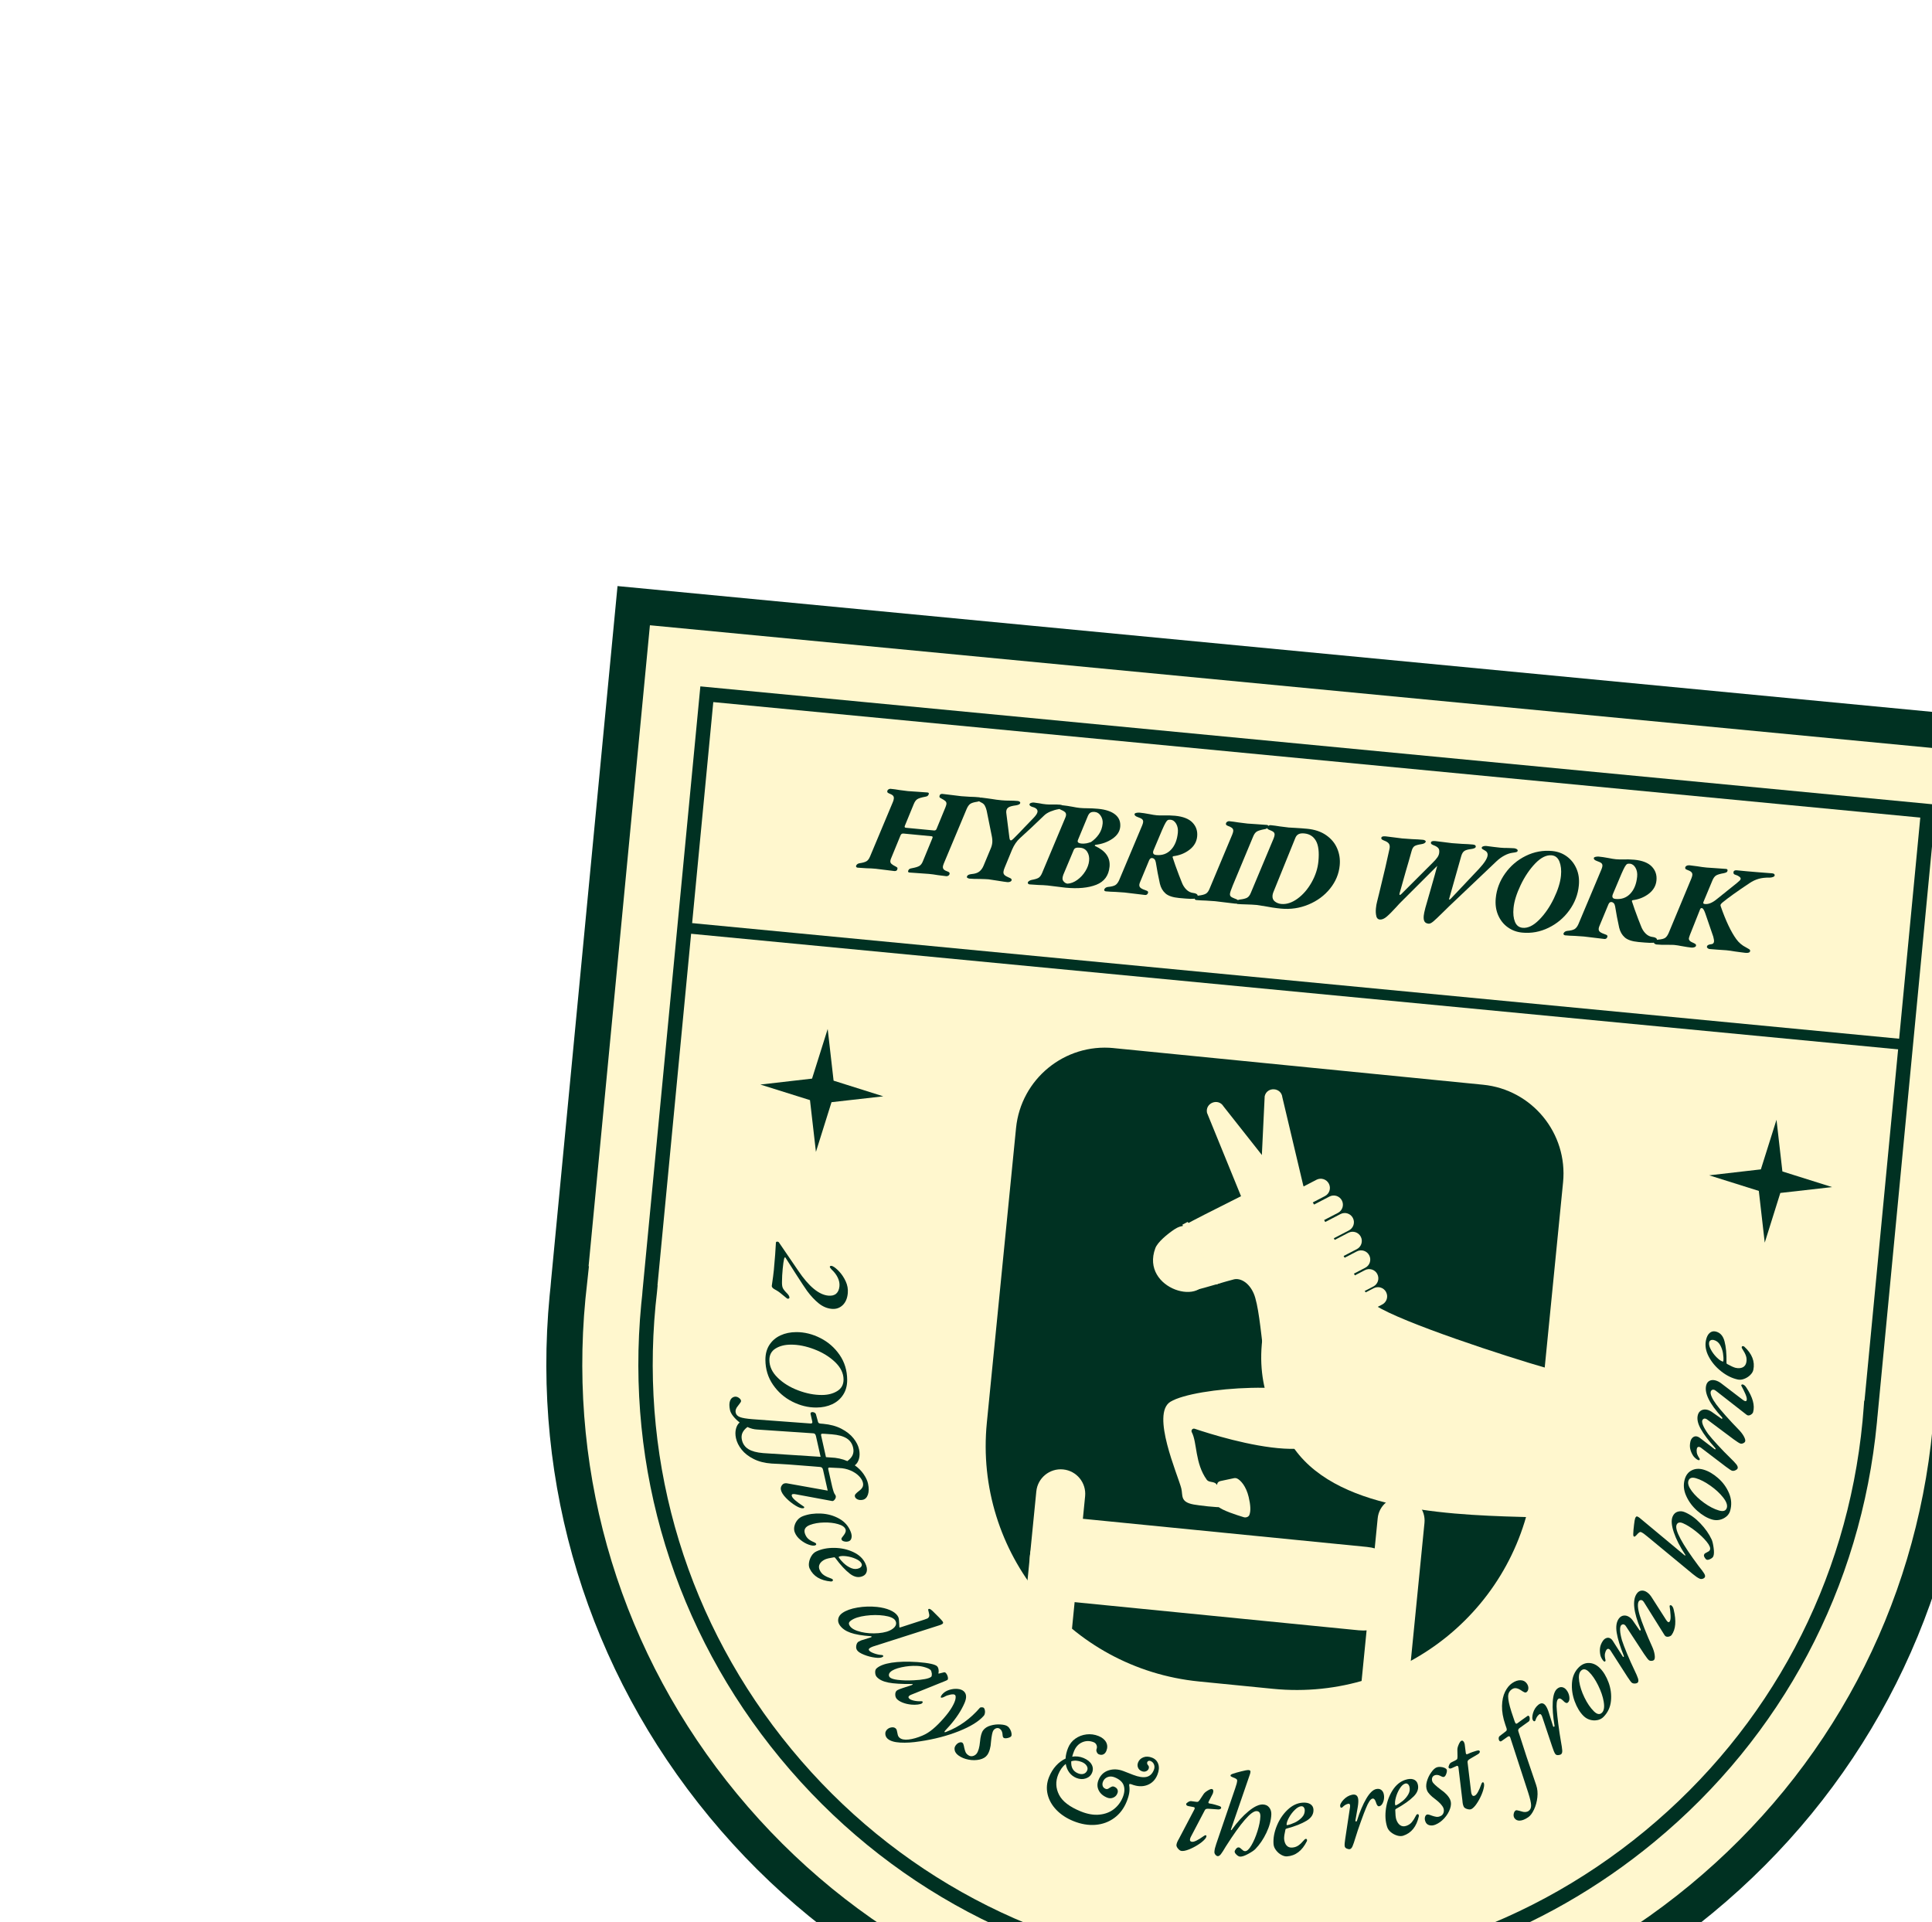 <svg width="389" height="387" viewBox="0 0 389 387" fill="none" xmlns="http://www.w3.org/2000/svg">
<g filter="url(#filter0_dddd_5041_938)">
<path d="M297.02 178.811L310.053 42.587L170.824 29.266L31.596 15.944L18.563 152.168H18.595C18.477 153.168 18.37 154.168 18.274 155.173C10.919 232.065 67.289 300.367 144.181 307.723C221.074 315.078 289.375 258.708 296.731 181.816C296.827 180.811 296.908 179.806 296.982 178.806H297.014L297.02 178.811Z" fill="#FFF7CE"/>
<path d="M157.76 311.995C153.142 311.995 148.496 311.775 143.835 311.326C105.683 307.675 71.235 289.388 46.837 259.831C22.44 230.275 11.016 192.984 14.667 154.831C14.72 154.243 14.785 153.661 14.849 153.078L14.956 151.827L28.336 12L313.999 39.333L300.276 182.747C296.497 220.669 278.247 254.887 248.835 279.161C222.887 300.576 190.979 312 157.76 312V311.995ZM22.504 148.946H22.579L22.188 152.592C22.076 153.565 21.969 154.537 21.873 155.516C18.409 191.743 29.255 227.153 52.424 255.218C75.592 283.283 108.297 300.651 144.524 304.12C180.752 307.584 216.162 296.738 244.227 273.57C272.292 250.402 289.66 217.697 293.129 181.469C293.22 180.491 293.306 179.512 293.375 178.54L293.648 174.867L293.76 174.878L306.109 45.843L34.858 19.89L22.509 148.946H22.504Z" fill="#003122"/>
<path d="M128.232 105.028L202.605 112.399C212.479 113.377 219.696 122.183 218.717 132.056L212.881 190.944C210.265 217.34 186.714 236.644 160.318 234.028L145.418 232.551C119.245 229.957 100.104 206.605 102.698 180.432L108.575 121.135C109.554 111.261 118.359 104.044 128.232 105.023L128.232 105.028Z" fill="#003122"/>
<path d="M157.727 293.471C153.702 293.471 149.655 293.279 145.598 292.888C112.369 289.708 82.369 273.783 61.125 248.038C39.876 222.293 29.928 189.818 33.109 156.589C33.167 155.959 33.237 155.323 33.306 154.697L33.365 153.938L45.013 32.195L293.807 56L293.668 57.443L282.02 179.196H282.014C281.982 179.597 281.945 179.998 281.908 180.399C278.727 213.628 262.802 243.628 237.057 264.877C214.456 283.528 186.669 293.476 157.738 293.476L157.727 293.471ZM36.38 152.783H36.412L36.273 154.248C36.172 155.119 36.075 155.991 35.99 156.867C32.884 189.326 42.602 221.048 63.36 246.199C84.117 271.345 113.422 286.907 145.876 290.012C178.335 293.118 210.056 283.4 235.202 262.643C260.348 241.885 275.91 212.58 279.016 180.127C279.101 179.25 279.171 178.373 279.235 177.502L279.347 176.016H279.411L290.642 58.614L47.617 35.36L36.38 152.789V152.783Z" fill="#003122"/>
<path d="M76.406 68.557C76.347 68.477 76.342 68.386 76.379 68.29C76.507 68.017 76.737 67.857 77.079 67.804C77.705 67.713 78.17 67.579 78.459 67.408C78.753 67.237 78.993 66.906 79.191 66.424L83.778 55.477C83.885 55.236 83.949 55.001 83.97 54.766C83.991 54.52 83.927 54.316 83.778 54.172C83.623 54.023 83.345 53.873 82.944 53.718C82.655 53.605 82.57 53.413 82.698 53.14C82.741 53.044 82.826 52.964 82.96 52.9C83.093 52.836 83.206 52.809 83.307 52.82C83.922 52.879 84.531 52.959 85.141 53.071C85.964 53.183 86.531 53.253 86.825 53.285L88.717 53.413C89.679 53.472 90.353 53.52 90.738 53.557C91.005 53.584 91.08 53.718 90.978 53.958C90.914 54.103 90.834 54.209 90.732 54.274C90.631 54.338 90.481 54.386 90.278 54.418C89.514 54.562 88.984 54.723 88.701 54.904C88.412 55.086 88.177 55.418 87.979 55.904L86.183 60.272C86.162 60.304 86.151 60.352 86.146 60.416C86.13 60.566 86.221 60.651 86.424 60.667L92.069 61.207C92.315 61.228 92.486 61.121 92.577 60.881L94.373 56.514C94.485 56.225 94.544 56.011 94.56 55.877C94.581 55.648 94.517 55.455 94.362 55.305C94.207 55.156 93.902 54.958 93.443 54.717C93.33 54.659 93.25 54.605 93.207 54.557C93.159 54.509 93.143 54.439 93.154 54.338C93.17 54.156 93.234 54.023 93.341 53.942C93.448 53.862 93.587 53.83 93.753 53.846C94.132 53.883 94.784 53.964 95.709 54.081C96.634 54.204 97.249 54.279 97.543 54.306C97.842 54.333 98.419 54.375 99.285 54.423C99.938 54.434 100.568 54.471 101.183 54.53C101.301 54.541 101.386 54.589 101.445 54.669C101.504 54.749 101.515 54.84 101.472 54.937C101.344 55.209 101.114 55.37 100.772 55.423C100.125 55.514 99.66 55.653 99.376 55.84C99.093 56.032 98.842 56.38 98.623 56.898L94.036 67.846C93.924 68.119 93.865 68.333 93.849 68.483C93.828 68.728 93.892 68.932 94.052 69.081C94.212 69.231 94.496 69.375 94.902 69.514C95.191 69.626 95.276 69.819 95.148 70.092C95.105 70.188 95.02 70.268 94.897 70.332C94.774 70.396 94.656 70.423 94.538 70.412C94.223 70.38 93.651 70.311 92.828 70.198C92.186 70.086 91.582 70.006 91.021 69.953L89.129 69.819C88.166 69.76 87.493 69.712 87.108 69.675C86.862 69.653 86.782 69.52 86.873 69.274C86.937 69.129 87.017 69.022 87.119 68.958C87.215 68.894 87.37 68.846 87.573 68.814C88.305 68.68 88.819 68.525 89.113 68.344C89.407 68.162 89.642 67.857 89.813 67.419L91.711 62.811C91.753 62.715 91.775 62.64 91.78 62.592C91.791 62.458 91.716 62.383 91.55 62.367L85.905 61.827C85.622 61.8 85.429 61.923 85.317 62.196L83.425 66.804C83.339 66.996 83.286 67.178 83.27 67.344C83.248 67.574 83.323 67.772 83.489 67.927C83.655 68.087 83.965 68.279 84.414 68.504C84.526 68.563 84.606 68.616 84.649 68.664C84.697 68.712 84.713 68.782 84.702 68.883C84.686 69.065 84.622 69.199 84.515 69.279C84.408 69.359 84.269 69.391 84.104 69.381C83.724 69.343 83.067 69.263 82.142 69.14C81.217 69.017 80.602 68.942 80.308 68.915C79.747 68.862 79.121 68.825 78.437 68.814C77.571 68.766 76.983 68.723 76.668 68.696C76.55 68.686 76.465 68.638 76.406 68.557Z" fill="#003122"/>
<path d="M98.771 70.76C98.68 70.669 98.653 70.562 98.701 70.45C98.792 70.193 99.102 70.038 99.621 69.985C100.294 69.931 100.813 69.765 101.176 69.482C101.54 69.199 101.829 68.803 102.042 68.285L103.411 65.002C103.625 64.537 103.748 64.099 103.79 63.682C103.828 63.281 103.796 62.837 103.694 62.34L102.657 57.198C102.561 56.802 102.438 56.476 102.288 56.209C102.139 55.941 101.925 55.749 101.657 55.621C101.369 55.476 101.176 55.364 101.075 55.289C100.973 55.214 100.925 55.123 100.936 55.027C100.952 54.878 101.027 54.765 101.155 54.685C101.289 54.605 101.438 54.573 101.604 54.589C101.967 54.626 102.358 54.675 102.769 54.739C103.181 54.803 103.486 54.846 103.683 54.867C104.293 54.974 104.95 55.065 105.667 55.129C105.966 55.156 106.228 55.177 106.463 55.182C106.698 55.188 106.907 55.193 107.089 55.193C107.826 55.193 108.43 55.22 108.912 55.268C109.045 55.279 109.163 55.321 109.275 55.391C109.387 55.46 109.435 55.546 109.425 55.642C109.409 55.792 109.312 55.909 109.131 55.989C108.949 56.07 108.746 56.129 108.527 56.155C107.848 56.241 107.367 56.369 107.083 56.545C106.8 56.717 106.64 56.978 106.608 57.326C106.591 57.476 106.602 57.652 106.634 57.855L107.233 62.602C107.26 62.837 107.297 62.998 107.351 63.078C107.404 63.158 107.458 63.201 107.527 63.206C107.645 63.217 107.832 63.094 108.088 62.832C108.735 62.191 109.467 61.437 110.291 60.56L112.13 58.652C112.611 58.144 112.867 57.743 112.899 57.444C112.942 56.978 112.6 56.652 111.862 56.465C111.702 56.417 111.563 56.348 111.445 56.262C111.328 56.177 111.274 56.075 111.285 55.958C111.296 55.824 111.397 55.728 111.59 55.658C111.782 55.594 111.98 55.567 112.199 55.589C112.429 55.61 112.792 55.663 113.29 55.744C113.701 55.834 114.145 55.899 114.626 55.947C114.974 55.979 115.449 55.995 116.053 55.984C116.62 55.974 117.08 55.984 117.427 56.016C117.844 56.054 118.037 56.182 118.015 56.401C117.999 56.567 117.924 56.679 117.78 56.743C117.641 56.807 117.427 56.866 117.133 56.92C116.572 57.016 116.032 57.176 115.508 57.39C114.984 57.609 114.567 57.871 114.252 58.171C112.445 59.919 110.82 61.447 109.377 62.746C108.719 63.334 108.185 64.115 107.773 65.077L106.303 68.648C106.153 68.985 106.068 69.279 106.041 69.525C106.014 69.792 106.089 70.006 106.255 70.172C106.42 70.337 106.714 70.508 107.137 70.685C107.522 70.824 107.709 70.984 107.693 71.166C107.677 71.316 107.586 71.433 107.42 71.513C107.254 71.599 107.062 71.631 106.848 71.61C106.485 71.578 105.822 71.476 104.87 71.321C103.951 71.166 103.336 71.075 103.042 71.043C102.727 71.011 102.117 70.99 101.219 70.968C100.433 70.974 99.765 70.952 99.22 70.904C99.022 70.883 98.878 70.829 98.787 70.738L98.771 70.76Z" fill="#003122"/>
<path d="M111.034 71.947C110.965 71.882 110.933 71.808 110.943 71.722C110.954 71.604 111.034 71.498 111.179 71.391C111.323 71.289 111.494 71.214 111.703 71.166C112.365 71.049 112.836 70.904 113.108 70.738C113.381 70.573 113.616 70.257 113.814 69.792L118.427 58.796C118.556 58.523 118.625 58.304 118.641 58.139C118.668 57.871 118.593 57.663 118.427 57.502C118.256 57.347 117.984 57.187 117.593 57.032C117.353 56.941 117.241 56.807 117.257 56.626C117.273 56.476 117.348 56.353 117.481 56.257C117.615 56.161 117.775 56.123 117.957 56.139C118.556 56.198 119.197 56.294 119.887 56.423C120.512 56.551 121.02 56.631 121.416 56.669C121.897 56.717 122.378 56.733 122.864 56.733C123.634 56.738 124.382 56.776 125.109 56.845C126.633 56.989 127.782 57.38 128.547 58C129.317 58.625 129.648 59.454 129.552 60.48C129.461 61.426 128.932 62.228 127.964 62.886C126.997 63.543 125.874 63.949 124.591 64.094C124.521 64.104 124.473 64.142 124.441 64.206C124.409 64.27 124.425 64.313 124.489 64.334C126.606 65.291 127.579 66.681 127.403 68.504C127.232 70.295 126.344 71.503 124.735 72.139C123.126 72.77 121.063 72.968 118.545 72.727C118.112 72.684 117.519 72.615 116.76 72.508C115.968 72.396 115.354 72.321 114.926 72.283C114.349 72.23 113.729 72.192 113.082 72.182C112.216 72.134 111.628 72.091 111.312 72.064C111.195 72.053 111.104 72.016 111.034 71.952V71.947ZM120.908 71.161C121.555 70.696 122.095 70.113 122.533 69.407C122.971 68.702 123.217 68.007 123.287 67.312C123.356 66.617 123.228 66.018 122.918 65.521C122.608 65.024 122.137 64.74 121.507 64.682C121.111 64.644 120.812 64.655 120.614 64.725C120.416 64.789 120.272 64.933 120.181 65.157L118.101 70.102C118.01 70.359 117.957 70.573 117.941 70.738C117.92 70.936 117.941 71.097 117.994 71.219C118.064 71.374 118.187 71.524 118.363 71.669C118.54 71.813 118.737 71.893 118.957 71.915C119.614 71.877 120.266 71.626 120.908 71.161ZM122.667 63.816C122.955 63.762 123.292 63.666 123.672 63.532C124.297 63.11 124.826 62.586 125.254 61.966C125.681 61.346 125.933 60.63 126.013 59.817C126.066 59.256 125.938 58.737 125.633 58.262C125.329 57.791 124.933 57.529 124.452 57.481C124.088 57.444 123.8 57.481 123.586 57.599C123.378 57.711 123.196 57.935 123.046 58.272L121.057 63.073C121.009 63.201 120.988 63.281 120.983 63.319C120.956 63.618 121.207 63.789 121.736 63.843C122.068 63.874 122.378 63.864 122.667 63.805V63.816Z" fill="#003122"/>
<path d="M126.382 73.336C126.317 73.256 126.301 73.165 126.344 73.069C126.472 72.796 126.702 72.636 127.045 72.582C127.755 72.518 128.258 72.395 128.557 72.213C128.857 72.032 129.113 71.7 129.332 71.219L133.978 60.175C134.09 59.886 134.154 59.667 134.165 59.517C134.186 59.272 134.122 59.074 133.956 58.935C133.796 58.796 133.502 58.651 133.08 58.512C132.625 58.352 132.412 58.154 132.433 57.924C132.444 57.807 132.561 57.721 132.78 57.668C133.005 57.614 133.213 57.598 133.411 57.614C133.989 57.668 134.641 57.764 135.368 57.903C135.993 58.031 136.501 58.111 136.902 58.149C137.233 58.181 137.698 58.192 138.302 58.181C139.072 58.154 139.831 58.181 140.58 58.245C142.205 58.4 143.381 58.86 144.108 59.624C144.84 60.389 145.15 61.319 145.043 62.409C144.942 63.489 144.423 64.382 143.493 65.093C142.563 65.809 141.483 66.237 140.248 66.387C140.179 66.397 140.136 66.435 140.115 66.499C140.093 66.563 140.093 66.622 140.125 66.675C140.409 67.573 140.82 68.739 141.371 70.182C141.617 70.775 141.799 71.235 141.916 71.567C142.141 72.192 142.461 72.705 142.873 73.112C143.285 73.518 143.766 73.748 144.311 73.801C144.557 73.823 144.765 73.892 144.931 73.999C145.097 74.106 145.172 74.261 145.15 74.459C145.129 74.656 145.006 74.795 144.781 74.876C144.557 74.956 144.188 74.988 143.68 74.972C143.172 74.956 142.419 74.902 141.424 74.806C140.131 74.683 139.206 74.373 138.655 73.876C138.099 73.379 137.73 72.732 137.538 71.925C137.212 70.455 136.939 69.022 136.72 67.632C136.624 67.087 136.362 66.793 135.95 66.755C135.721 66.734 135.528 66.884 135.378 67.199L133.556 71.588C133.47 71.78 133.417 71.962 133.4 72.128C133.374 72.411 133.47 72.63 133.689 72.796C133.908 72.962 134.293 73.133 134.844 73.32C134.988 73.368 135.09 73.432 135.138 73.523C135.186 73.614 135.181 73.726 135.116 73.871C134.994 74.111 134.806 74.218 134.561 74.197L132.428 73.94L130.418 73.7C130.118 73.673 129.52 73.63 128.621 73.577C127.921 73.561 127.264 73.523 126.649 73.464C126.531 73.454 126.44 73.406 126.371 73.325L126.382 73.336ZM139.773 65.088C140.553 64.27 141.013 63.12 141.157 61.645C141.221 60.966 141.109 60.373 140.826 59.87C140.537 59.368 140.157 59.09 139.676 59.047C139.446 59.026 139.265 59.047 139.131 59.122C138.997 59.191 138.848 59.373 138.677 59.667C138.506 59.961 138.27 60.453 137.971 61.142L136.282 65.146C136.218 65.291 136.18 65.419 136.17 65.537C136.137 65.9 136.341 66.103 136.79 66.146C137.998 66.264 138.992 65.911 139.773 65.088Z" fill="#003122"/>
<path d="M144.59 75.079C144.531 74.999 144.525 74.908 144.563 74.812C144.691 74.539 144.921 74.379 145.263 74.325C145.974 74.245 146.477 74.117 146.781 73.946C147.081 73.775 147.332 73.448 147.53 72.962L152.116 62.014C152.228 61.725 152.293 61.495 152.309 61.33C152.33 61.084 152.261 60.881 152.09 60.731C151.918 60.581 151.603 60.416 151.133 60.239C150.844 60.127 150.758 59.934 150.887 59.662C150.93 59.566 151.015 59.486 151.149 59.421C151.282 59.357 151.395 59.331 151.496 59.341C152.095 59.4 152.726 59.486 153.405 59.598C154.265 59.715 154.848 59.785 155.163 59.817L157.056 59.945C158.018 60.004 158.691 60.052 159.076 60.09C159.344 60.116 159.418 60.25 159.312 60.49C159.247 60.635 159.167 60.742 159.066 60.806C158.969 60.87 158.814 60.918 158.611 60.95C157.847 61.094 157.318 61.255 157.034 61.437C156.751 61.618 156.51 61.95 156.313 62.436L152.212 72.278C151.865 73.128 151.678 73.684 151.651 73.93C151.63 74.181 151.678 74.368 151.812 74.496C151.94 74.624 152.186 74.758 152.539 74.892C152.859 75.004 153.078 75.1 153.185 75.18C153.298 75.261 153.346 75.357 153.335 75.469C153.319 75.635 153.255 75.758 153.148 75.843C153.041 75.924 152.902 75.956 152.736 75.939L150.63 75.688L148.647 75.448C148.331 75.416 147.727 75.378 146.829 75.325C146.129 75.309 145.472 75.271 144.857 75.213C144.739 75.202 144.654 75.154 144.595 75.073L144.59 75.079Z" fill="#003122"/>
<path d="M158.258 76.399C157.702 76.297 157.285 76.233 157.023 76.206C156.692 76.174 156.371 76.153 156.05 76.137C155.735 76.126 155.451 76.115 155.2 76.105C154.233 76.078 153.559 76.051 153.18 76.014C153.062 76.003 152.976 75.955 152.918 75.875C152.859 75.795 152.854 75.704 152.891 75.608C153.019 75.335 153.249 75.174 153.591 75.121C154.302 75.041 154.805 74.912 155.109 74.742C155.409 74.57 155.66 74.244 155.852 73.758L160.439 62.81C160.551 62.521 160.615 62.291 160.631 62.126C160.658 61.858 160.583 61.655 160.412 61.516C160.241 61.372 159.92 61.217 159.455 61.035C159.167 60.923 159.081 60.73 159.21 60.458C159.252 60.362 159.338 60.281 159.471 60.217C159.605 60.153 159.717 60.126 159.819 60.137C160.418 60.196 161.048 60.281 161.727 60.394C162.588 60.511 163.171 60.581 163.486 60.613C163.732 60.634 164.176 60.661 164.806 60.688C165.672 60.736 166.474 60.8 167.223 60.869C168.714 61.014 169.976 61.436 171.002 62.147C172.028 62.858 172.772 63.745 173.231 64.82C173.691 65.894 173.862 67.033 173.744 68.241C173.584 69.946 172.932 71.502 171.804 72.908C170.671 74.314 169.227 75.383 167.469 76.115C165.71 76.853 163.85 77.126 161.898 76.939C160.819 76.837 159.61 76.65 158.263 76.388L158.258 76.399ZM165.25 74.939C166.362 74.127 167.308 73.031 168.083 71.662C168.858 70.288 169.318 68.877 169.457 67.418C169.634 65.563 169.468 64.189 168.96 63.296C168.452 62.404 167.677 61.907 166.629 61.805C166.148 61.757 165.763 61.805 165.475 61.944C165.186 62.083 164.961 62.34 164.812 62.708L160.38 73.646C160.295 73.854 160.241 74.073 160.214 74.308C160.166 74.822 160.321 75.223 160.69 75.506C161.054 75.789 161.481 75.955 161.963 76.003C163.042 76.105 164.133 75.752 165.25 74.939Z" fill="#003122"/>
<path d="M181.125 78.462C181.008 78.05 180.976 77.526 181.035 76.895C181.083 76.398 181.158 75.955 181.264 75.564L181.671 73.923C182.66 69.887 183.355 66.904 183.756 64.969L183.809 64.675C183.841 64.344 183.788 64.082 183.659 63.884C183.526 63.686 183.301 63.515 182.98 63.366C182.868 63.323 182.729 63.264 182.558 63.189C182.392 63.114 182.269 63.045 182.205 62.981C182.136 62.917 182.109 62.826 182.12 62.708C182.146 62.441 182.44 62.339 183.002 62.393C183.381 62.43 183.953 62.5 184.712 62.606C185.471 62.713 186.011 62.783 186.321 62.81L188.342 62.954C189.144 62.981 189.876 63.023 190.539 63.088C190.689 63.104 190.822 63.152 190.94 63.237C191.058 63.323 191.095 63.414 191.052 63.51C190.945 63.751 190.635 63.906 190.133 63.975C189.502 64.066 189.064 64.194 188.802 64.36C188.545 64.526 188.347 64.868 188.214 65.37C187.802 66.851 187.428 68.166 187.086 69.299C186.46 71.496 186.027 73.025 185.792 73.891L185.781 74.014C185.771 74.132 185.787 74.191 185.84 74.196C185.888 74.196 185.99 74.142 186.134 74.025L192.458 67.706C192.865 67.311 193.18 66.958 193.399 66.642C193.624 66.327 193.747 66.006 193.779 65.675C193.816 65.311 193.779 65.033 193.656 64.846C193.538 64.659 193.314 64.483 192.977 64.317C192.865 64.274 192.726 64.216 192.555 64.141C192.389 64.066 192.266 63.996 192.196 63.932C192.127 63.868 192.1 63.777 192.111 63.66C192.138 63.392 192.432 63.291 192.993 63.344C193.356 63.382 193.934 63.451 194.73 63.558C195.489 63.665 196.029 63.734 196.339 63.761L198.36 63.906C199.162 63.932 199.894 63.975 200.557 64.039C200.969 64.077 201.166 64.221 201.14 64.472C201.129 64.606 201.033 64.707 200.856 64.782C200.68 64.857 200.482 64.91 200.263 64.937C199.622 65.012 199.156 65.135 198.873 65.317C198.59 65.499 198.371 65.835 198.226 66.322L195.799 74.896L195.762 75.019C195.757 75.083 195.778 75.121 195.826 75.126C195.89 75.132 195.997 75.057 196.147 74.907L201.813 68.904C202.893 67.738 203.465 66.835 203.524 66.21C203.567 65.76 203.358 65.424 202.893 65.194C202.717 65.108 202.578 65.028 202.476 64.953C202.375 64.878 202.326 64.787 202.337 64.691C202.348 64.558 202.449 64.462 202.642 64.397C202.834 64.333 203.037 64.306 203.251 64.328C203.647 64.365 204.144 64.429 204.737 64.52L206.1 64.675C206.566 64.718 207.004 64.734 207.426 64.729C207.56 64.739 207.768 64.75 208.062 64.75C208.351 64.75 208.618 64.766 208.848 64.787C209.046 64.809 209.222 64.862 209.372 64.948C209.522 65.039 209.591 65.14 209.581 65.258C209.564 65.408 209.479 65.509 209.313 65.557C209.148 65.611 208.907 65.653 208.586 65.691C208.046 65.755 207.49 65.942 206.918 66.247C206.346 66.552 205.823 66.931 205.341 67.386L195.767 76.479L194.436 77.783C193.608 78.606 192.993 79.183 192.603 79.515C192.212 79.846 191.892 80.001 191.64 79.975C191.245 79.937 190.967 79.787 190.817 79.531C190.667 79.274 190.614 78.889 190.662 78.376C190.694 78.045 190.801 77.51 190.994 76.778L191.934 73.506C192.71 70.807 193.196 69.075 193.383 68.326L186.092 75.607C185.926 75.757 185.61 76.099 185.14 76.623C184.354 77.484 183.713 78.13 183.21 78.558C182.708 78.986 182.243 79.178 181.81 79.141C181.462 79.109 181.227 78.884 181.109 78.472L181.125 78.462Z" fill="#003122"/>
<path d="M207.555 80.681C206.699 80.056 206.063 79.238 205.63 78.227C205.203 77.217 205.042 76.089 205.165 74.844C205.336 73.037 205.972 71.369 207.063 69.845C208.153 68.317 209.543 67.146 211.227 66.317C212.911 65.494 214.681 65.168 216.541 65.344C217.653 65.451 218.631 65.815 219.481 66.44C220.331 67.066 220.978 67.883 221.416 68.894C221.854 69.904 222.015 71.032 221.892 72.278C221.721 74.085 221.085 75.747 219.983 77.276C218.882 78.799 217.487 79.975 215.792 80.799C214.098 81.622 212.334 81.948 210.495 81.772C209.383 81.665 208.405 81.301 207.555 80.676V80.681ZM213.895 79.206C215.049 78.035 216.044 76.597 216.867 74.886C217.69 73.176 218.166 71.647 218.294 70.305C218.401 69.193 218.294 68.252 217.989 67.477C217.679 66.702 217.161 66.28 216.429 66.21C215.37 66.109 214.269 66.654 213.125 67.835C211.986 69.022 210.997 70.481 210.174 72.208C209.351 73.935 208.87 75.48 208.741 76.838C208.635 77.95 208.731 78.869 209.03 79.601C209.33 80.334 209.843 80.735 210.57 80.804C211.628 80.906 212.74 80.371 213.895 79.2V79.206Z" fill="#003122"/>
<path d="M218.854 82.189C218.784 82.108 218.774 82.017 218.816 81.921C218.945 81.649 219.175 81.488 219.517 81.435C220.228 81.371 220.73 81.248 221.035 81.066C221.334 80.884 221.591 80.553 221.805 80.072L226.45 69.028C226.562 68.739 226.626 68.52 226.637 68.37C226.658 68.124 226.594 67.926 226.429 67.787C226.268 67.648 225.974 67.504 225.552 67.365C225.098 67.205 224.884 67.007 224.905 66.777C224.916 66.659 225.033 66.574 225.253 66.52C225.477 66.467 225.686 66.451 225.883 66.467C226.466 66.52 227.113 66.617 227.84 66.755C228.465 66.884 228.973 66.964 229.374 67.001C229.705 67.034 230.171 67.044 230.775 67.034C231.544 67.007 232.304 67.034 233.052 67.098C234.677 67.253 235.853 67.712 236.585 68.477C237.318 69.241 237.628 70.171 237.521 71.262C237.419 72.342 236.901 73.234 235.971 73.951C235.04 74.662 233.961 75.095 232.726 75.245C232.656 75.255 232.614 75.293 232.592 75.357C232.571 75.421 232.571 75.48 232.603 75.533C232.886 76.431 233.298 77.597 233.848 79.04C234.094 79.633 234.276 80.093 234.394 80.424C234.618 81.05 234.939 81.563 235.351 81.969C235.762 82.376 236.243 82.606 236.789 82.659C237.034 82.68 237.243 82.75 237.409 82.857C237.574 82.964 237.649 83.119 237.628 83.317C237.606 83.514 237.483 83.653 237.259 83.733C237.034 83.814 236.666 83.846 236.158 83.83C235.65 83.814 234.896 83.76 233.902 83.664C232.608 83.541 231.683 83.231 231.133 82.734C230.577 82.237 230.208 81.59 230.016 80.783C229.689 79.313 229.417 77.88 229.198 76.49C229.101 75.945 228.845 75.656 228.428 75.613C228.198 75.592 228.006 75.742 227.861 76.057L226.038 80.446C225.953 80.638 225.905 80.82 225.889 80.986C225.862 81.269 225.958 81.488 226.177 81.654C226.397 81.82 226.781 81.991 227.332 82.178C227.476 82.226 227.578 82.29 227.626 82.381C227.674 82.472 227.669 82.584 227.605 82.728C227.482 82.969 227.295 83.076 227.049 83.055L224.916 82.798L222.906 82.557C222.606 82.531 222.008 82.488 221.11 82.434C220.409 82.418 219.752 82.381 219.137 82.322C219.019 82.311 218.929 82.263 218.864 82.183L218.854 82.189ZM232.25 73.935C233.031 73.117 233.49 71.968 233.635 70.492C233.699 69.813 233.592 69.22 233.303 68.717C233.014 68.215 232.635 67.937 232.154 67.894C231.919 67.873 231.742 67.894 231.609 67.969C231.475 68.044 231.325 68.22 231.154 68.514C230.983 68.808 230.748 69.3 230.449 69.99L228.759 73.994C228.695 74.138 228.658 74.266 228.647 74.384C228.615 74.747 228.818 74.951 229.267 74.993C230.475 75.111 231.47 74.758 232.255 73.935H232.25Z" fill="#003122"/>
<path d="M237.129 83.984C237.006 83.883 236.963 83.77 237.011 83.658C237.14 83.385 237.423 83.23 237.856 83.188C238.53 83.134 239 83.017 239.267 82.835C239.535 82.653 239.781 82.311 239.994 81.814L244.554 70.861C244.667 70.572 244.731 70.342 244.747 70.176C244.768 69.93 244.699 69.727 244.527 69.567C244.362 69.412 244.046 69.251 243.597 69.091C243.389 69.022 243.293 68.888 243.309 68.69C243.325 68.54 243.416 68.423 243.581 68.327C243.747 68.236 243.95 68.198 244.18 68.22L245.768 68.423C246.425 68.535 247.045 68.621 247.623 68.674C247.938 68.706 248.558 68.749 249.494 68.802C250.493 68.867 251.162 68.915 251.514 68.947C251.744 68.968 251.851 69.07 251.835 69.251C251.819 69.433 251.744 69.561 251.611 69.631C251.477 69.701 251.3 69.759 251.081 69.807C250.317 69.936 249.793 70.096 249.504 70.283C249.216 70.476 248.975 70.807 248.777 71.293L246.987 75.586C246.965 75.634 246.949 75.693 246.944 75.757C246.938 75.843 246.96 75.901 247.013 75.939C247.067 75.976 247.168 76.003 247.318 76.019C248.013 76.083 248.809 75.752 249.697 75.014L253.69 71.812C253.979 71.572 254.182 71.395 254.294 71.278C254.406 71.165 254.465 71.048 254.476 70.93C254.487 70.796 254.396 70.652 254.193 70.502C253.989 70.347 253.765 70.235 253.524 70.166C253.311 70.112 253.172 70.043 253.107 69.962C253.038 69.882 253.011 69.765 253.027 69.615C253.043 69.465 253.107 69.358 253.236 69.294C253.359 69.23 253.503 69.209 253.669 69.225L255.657 69.417L257.999 69.615C259.159 69.695 260.1 69.765 260.811 69.834C261.174 69.866 261.345 70.01 261.324 70.256C261.313 70.39 261.195 70.497 260.982 70.577C260.762 70.657 260.565 70.695 260.383 70.695C259.501 70.679 258.736 70.759 258.1 70.941C257.464 71.122 256.839 71.416 256.235 71.828C253.754 73.48 251.937 74.779 250.793 75.725C250.557 75.918 250.429 76.094 250.418 76.238C250.413 76.302 250.429 76.388 250.467 76.495C251.477 79.403 252.519 81.6 253.599 83.091C254.102 83.792 254.759 84.348 255.572 84.759C255.844 84.904 256.047 85.021 256.192 85.117C256.331 85.214 256.395 85.331 256.384 85.465C256.352 85.78 256.026 85.909 255.395 85.844C255.016 85.807 254.615 85.759 254.193 85.689C253.77 85.625 253.466 85.582 253.262 85.561C252.706 85.46 252.14 85.379 251.578 85.326C251.183 85.288 250.6 85.251 249.836 85.208L248.216 85.08C248.082 85.069 247.959 85.016 247.842 84.92C247.724 84.823 247.671 84.727 247.681 84.631C247.708 84.332 247.991 84.161 248.531 84.112C248.884 84.08 249.082 83.899 249.109 83.567C249.13 83.369 249.077 83.038 248.954 82.573L247.345 77.879C247.109 77.206 246.88 76.858 246.666 76.837C246.5 76.821 246.383 76.896 246.318 77.056L244.271 82.204C244.132 82.594 244.062 82.829 244.052 82.91C244.03 83.108 244.095 83.284 244.239 83.428C244.383 83.578 244.65 83.728 245.035 83.883C245.212 83.968 245.335 84.043 245.404 84.107C245.474 84.171 245.5 84.262 245.49 84.38C245.474 84.529 245.367 84.642 245.169 84.711C244.971 84.781 244.773 84.813 244.57 84.791C244.121 84.749 243.405 84.636 242.421 84.46C242.256 84.428 242.063 84.396 241.844 84.353C241.625 84.316 241.379 84.284 241.112 84.257C240.882 84.235 240.443 84.225 239.807 84.23C239 84.251 238.246 84.23 237.53 84.161C237.38 84.144 237.247 84.086 237.118 83.984H237.129Z" fill="#003122"/>
<path d="M59.822 149.582C60.025 147.422 60.159 145.626 60.228 144.188C60.245 144.044 60.346 143.98 60.539 143.996C60.699 144.012 60.817 144.086 60.881 144.22L64.713 149.838C66.852 153.008 68.873 154.687 70.77 154.863C71.46 154.928 71.994 154.794 72.369 154.462C72.743 154.131 72.957 153.639 73.021 152.976C73.074 152.415 72.962 151.838 72.684 151.25C72.406 150.662 71.984 150.106 71.417 149.582C71.182 149.331 71.07 149.149 71.08 149.037C71.086 148.972 71.123 148.924 71.192 148.903C71.257 148.876 71.332 148.865 71.417 148.876C71.529 148.887 71.609 148.908 71.652 148.946C71.994 149.09 72.427 149.443 72.951 149.993C73.475 150.544 73.919 151.207 74.277 151.982C74.635 152.757 74.774 153.554 74.699 154.372C74.603 155.419 74.256 156.227 73.657 156.793C73.058 157.36 72.326 157.606 71.46 157.526C70.524 157.44 69.653 157.066 68.846 156.419C68.038 155.767 67.258 154.933 66.51 153.923C66.066 153.297 65.328 152.185 64.302 150.587C63.276 148.988 62.554 147.861 62.148 147.208C62.137 147.176 62.11 147.155 62.078 147.155C61.998 147.15 61.934 147.24 61.88 147.428C61.773 147.887 61.677 148.571 61.592 149.47C61.501 150.437 61.453 151.266 61.453 151.966C61.431 152.565 61.479 153.014 61.608 153.308C61.736 153.602 62.03 153.976 62.49 154.425C62.8 154.746 62.955 155.029 62.95 155.27V155.296C62.939 155.377 62.875 155.435 62.757 155.473C62.639 155.51 62.538 155.494 62.447 155.419L61.629 154.756C61.239 154.425 60.945 154.195 60.758 154.067C60.565 153.933 60.277 153.762 59.892 153.548C59.689 153.431 59.555 153.313 59.486 153.196C59.416 153.078 59.384 152.976 59.395 152.896C59.608 151.453 59.753 150.346 59.828 149.576L59.822 149.582Z" fill="#003122"/>
<path d="M58.924 164.769C59.469 163.935 60.212 163.299 61.148 162.866C62.083 162.433 63.142 162.213 64.323 162.208C65.969 162.203 67.584 162.598 69.166 163.4C70.749 164.202 72.042 165.33 73.047 166.789C74.052 168.249 74.565 169.922 74.576 171.814C74.581 172.98 74.314 173.979 73.763 174.824C73.218 175.669 72.475 176.305 71.54 176.738C70.604 177.171 69.546 177.39 68.364 177.395C66.718 177.401 65.103 177.005 63.521 176.203C61.939 175.401 60.645 174.268 59.64 172.803C58.63 171.339 58.122 169.665 58.111 167.789C58.111 166.608 58.379 165.603 58.924 164.769ZM60.581 171.392C61.688 172.472 63.061 173.322 64.713 173.942C66.365 174.567 67.953 174.872 69.471 174.867C70.7 174.867 71.737 174.599 72.582 174.075C73.427 173.552 73.849 172.776 73.844 171.739C73.838 170.494 73.272 169.334 72.154 168.254C71.032 167.174 69.642 166.319 67.974 165.677C66.306 165.036 64.719 164.721 63.217 164.731C62.003 164.737 60.982 164.999 60.153 165.512C59.325 166.025 58.908 166.8 58.913 167.832C58.919 169.125 59.474 170.312 60.581 171.387V171.392Z" fill="#003122"/>
<path d="M70.966 189.471L70.918 189.482C70.774 189.514 70.726 189.621 70.763 189.813L71.555 193.315C71.667 193.753 71.763 194.106 71.854 194.368C71.945 194.63 72.052 194.838 72.185 194.993C72.233 195.079 72.266 195.148 72.276 195.197C72.324 195.432 72.26 195.672 72.078 195.908C71.897 196.143 71.72 196.25 71.549 196.218L64.194 194.854C63.969 194.801 63.766 194.796 63.595 194.833C63.434 194.865 63.381 194.988 63.424 195.191C63.515 195.635 64.322 196.346 65.835 197.33C65.894 197.367 65.92 197.394 65.925 197.41C65.936 197.474 65.926 197.527 65.899 197.575C65.867 197.624 65.819 197.656 65.76 197.666C65.412 197.741 64.894 197.57 64.199 197.153C63.509 196.736 62.868 196.223 62.274 195.614C61.681 195.004 61.334 194.454 61.232 193.962C61.168 193.662 61.216 193.384 61.376 193.128C61.537 192.871 61.734 192.716 61.97 192.668C62.146 192.631 62.291 192.625 62.413 192.647L70.656 194.122L69.726 189.979C69.683 189.771 69.614 189.621 69.518 189.525C69.422 189.429 69.293 189.375 69.122 189.359L67.358 189.215C64.076 188.937 61.419 188.755 59.388 188.675C57.982 188.579 56.763 188.269 55.737 187.75C54.71 187.232 53.903 186.601 53.315 185.858C52.727 185.115 52.353 184.345 52.182 183.559C52.037 182.88 52.037 182.255 52.182 181.688C52.326 181.121 52.572 180.694 52.925 180.405C52.412 180.004 51.979 179.576 51.626 179.133C51.273 178.684 51.059 178.272 50.979 177.893C50.819 177.133 50.819 176.524 50.984 176.059C51.15 175.594 51.449 175.316 51.872 175.225C52.155 175.166 52.438 175.225 52.716 175.407C52.994 175.589 53.155 175.786 53.203 176.011C53.224 176.107 53.197 176.209 53.123 176.326C53.048 176.439 52.962 176.567 52.855 176.706C52.754 176.845 52.668 176.952 52.604 177.032C52.193 177.497 52.032 177.962 52.128 178.422C52.214 178.833 52.502 179.133 52.989 179.32C53.475 179.507 54.315 179.646 55.507 179.742L67.192 180.608C67.24 180.608 67.31 180.608 67.385 180.592C67.545 180.56 67.599 180.421 67.545 180.186L67.209 178.721C67.16 178.497 67.246 178.363 67.47 178.32C67.615 178.288 67.77 178.315 67.946 178.395C68.117 178.475 68.23 178.593 68.283 178.748L68.716 180.32C68.775 180.507 68.941 180.608 69.229 180.63L69.732 180.672C71.164 180.801 72.394 181.132 73.425 181.672C74.457 182.212 75.264 182.853 75.853 183.596C76.441 184.339 76.815 185.083 76.97 185.826C77.119 186.537 77.109 187.178 76.943 187.75C76.777 188.322 76.499 188.75 76.109 189.028C76.847 189.546 77.445 190.15 77.905 190.829C78.365 191.508 78.659 192.15 78.782 192.748C78.964 193.62 78.953 194.347 78.75 194.935C78.547 195.523 78.194 195.87 77.707 195.972C77.312 196.057 76.964 196.025 76.66 195.886C76.355 195.742 76.179 195.544 76.125 195.293C76.088 195.116 76.141 194.951 76.28 194.79C76.419 194.63 76.654 194.421 76.98 194.17C77.296 193.94 77.52 193.694 77.654 193.443C77.788 193.192 77.825 192.893 77.75 192.545C77.654 192.085 77.381 191.631 76.938 191.182C76.494 190.733 75.922 190.353 75.222 190.059C74.521 189.76 73.768 189.6 72.95 189.573L70.945 189.477L70.966 189.471ZM69.224 187.312L68.294 183.169C68.251 182.966 68.181 182.811 68.085 182.72C67.989 182.624 67.861 182.575 67.695 182.581L56.432 181.822C55.795 181.79 55.149 181.624 54.491 181.314C53.994 181.699 53.657 182.1 53.481 182.506C53.304 182.912 53.267 183.367 53.368 183.858C53.545 184.698 53.983 185.328 54.678 185.761C55.373 186.194 56.367 186.462 57.661 186.569L69.224 187.317V187.312ZM69.48 182.672C69.336 182.704 69.288 182.811 69.325 183.003L70.304 187.381L71.26 187.451C72.474 187.493 73.591 187.734 74.612 188.178C75.141 187.782 75.494 187.376 75.676 186.948C75.858 186.521 75.895 186.055 75.788 185.548C75.607 184.676 75.163 184.029 74.468 183.596C73.773 183.163 72.789 182.896 71.506 182.789C70.817 182.736 70.325 182.698 70.031 182.682C69.737 182.666 69.566 182.656 69.518 182.666L69.47 182.677L69.48 182.672Z" fill="#003122"/>
<path d="M63.949 201.301C64.04 200.858 64.237 200.451 64.537 200.077C64.836 199.703 65.221 199.43 65.686 199.254C66.761 198.848 67.963 198.677 69.305 198.741C70.642 198.805 71.866 199.147 72.978 199.772C74.09 200.398 74.865 201.291 75.303 202.456C75.474 202.91 75.522 203.306 75.442 203.648C75.362 203.99 75.191 204.209 74.918 204.311C74.646 204.412 74.352 204.434 74.031 204.364C73.71 204.295 73.518 204.172 73.448 203.99C73.4 203.867 73.411 203.76 73.464 203.659C73.523 203.557 73.646 203.397 73.838 203.167C74.239 202.67 74.373 202.247 74.239 201.9C74.068 201.446 73.566 201.098 72.732 200.863C71.898 200.622 70.952 200.515 69.888 200.542C68.824 200.564 67.894 200.729 67.092 201.029C66.109 201.403 65.777 202.012 66.098 202.857C66.258 203.279 66.477 203.611 66.761 203.851C67.044 204.092 67.418 204.311 67.894 204.509C68.14 204.605 68.284 204.717 68.327 204.835C68.38 204.968 68.316 205.075 68.129 205.145C67.841 205.252 67.407 205.204 66.83 205C66.253 204.797 65.692 204.471 65.152 204.028C64.612 203.584 64.232 203.076 64.013 202.499C63.874 202.135 63.853 201.734 63.944 201.296L63.949 201.301Z" fill="#003122"/>
<path d="M66.891 208.613C66.961 208.142 67.127 207.693 67.383 207.276C67.64 206.859 67.961 206.56 68.34 206.378C69.393 205.876 70.607 205.635 71.981 205.651C73.36 205.667 74.627 205.945 75.787 206.485C76.947 207.025 77.759 207.784 78.224 208.762C78.518 209.377 78.615 209.906 78.524 210.35C78.433 210.799 78.182 211.12 77.775 211.312C76.931 211.713 76.043 211.563 75.124 210.858C74.204 210.147 73.242 209.115 72.232 207.747C72.173 207.666 72.125 207.613 72.088 207.586C72.05 207.56 71.986 207.549 71.9 207.554C71.082 207.677 70.484 207.816 70.115 207.977C69.591 208.228 69.228 208.543 69.035 208.923C68.837 209.302 68.848 209.709 69.056 210.147C69.265 210.585 69.559 210.927 69.933 211.168C70.307 211.408 70.751 211.617 71.259 211.783C71.489 211.852 71.628 211.938 71.676 212.039C71.745 212.184 71.708 212.296 71.564 212.36C71.462 212.408 71.382 212.429 71.323 212.419C69.195 212.232 67.757 211.366 67.025 209.821C66.865 209.484 66.822 209.083 66.891 208.607V208.613ZM73.921 208.768C74.359 209.185 74.856 209.505 75.412 209.735C75.968 209.965 76.514 209.96 77.043 209.725C77.23 209.634 77.374 209.505 77.46 209.334C77.551 209.169 77.551 208.987 77.46 208.8C77.294 208.447 76.92 208.142 76.332 207.875C75.749 207.608 75.124 207.431 74.466 207.34C73.809 207.249 73.306 207.271 72.975 207.394C72.857 207.453 72.841 207.522 72.916 207.608C73.141 207.966 73.472 208.356 73.916 208.773L73.921 208.768Z" fill="#003122"/>
<path d="M79.725 225.528C79.447 225.64 79.265 225.731 79.169 225.795C78.928 225.961 78.864 226.121 78.976 226.282C79.126 226.496 79.463 226.699 79.992 226.891C80.521 227.084 81.061 227.196 81.612 227.228C81.703 227.244 81.761 227.271 81.788 227.313C81.879 227.447 81.852 227.543 81.697 227.613C81.43 227.795 80.927 227.843 80.184 227.746C79.441 227.65 78.709 227.463 77.987 227.174C77.266 226.886 76.795 226.586 76.576 226.266C76.4 226.014 76.341 225.704 76.405 225.336C76.469 224.967 76.608 224.71 76.833 224.55C76.913 224.496 77.1 224.405 77.383 224.282L79.399 223.652C79.463 223.604 79.495 223.555 79.484 223.502C79.479 223.449 79.436 223.427 79.367 223.438C77.586 223.315 76.213 223.08 75.234 222.732C74.256 222.385 73.54 221.882 73.08 221.219C72.786 220.792 72.69 220.353 72.786 219.904C72.882 219.45 73.16 219.07 73.615 218.755C74.347 218.247 75.357 217.884 76.651 217.665C77.945 217.445 79.26 217.408 80.596 217.542C81.596 217.654 82.456 217.862 83.167 218.167C83.878 218.472 84.391 218.846 84.707 219.3C84.856 219.514 84.942 219.717 84.969 219.915C84.996 220.113 85.028 220.487 85.054 221.038L85.086 221.636C85.086 221.636 85.135 221.674 85.183 221.674C85.231 221.674 85.279 221.663 85.327 221.647L90.122 220.091C90.518 219.952 90.737 219.872 90.774 219.846C90.935 219.733 91.036 219.594 91.084 219.423C91.132 219.252 91.111 219.017 91.025 218.723C90.945 218.408 90.897 218.21 90.886 218.14C90.876 218.065 90.897 218.012 90.951 217.975C91.041 217.91 91.154 217.91 91.271 217.975C91.394 218.039 91.565 218.172 91.784 218.37C92.18 218.744 92.592 219.156 93.025 219.605C93.452 220.054 93.709 220.337 93.794 220.46C93.944 220.674 93.923 220.845 93.736 220.973C93.565 221.091 93.34 221.187 93.073 221.257L79.719 225.528H79.725ZM77.341 222.577C78.458 222.844 79.634 222.925 80.858 222.823C82.082 222.722 83.023 222.444 83.675 221.989C84.06 221.722 84.301 221.433 84.391 221.123C84.482 220.813 84.424 220.514 84.226 220.22C83.91 219.771 83.173 219.461 82.007 219.295C80.842 219.129 79.607 219.135 78.313 219.306C77.014 219.477 76.041 219.787 75.389 220.241C75.122 220.423 74.972 220.605 74.935 220.776C74.897 220.947 74.962 221.155 75.127 221.396C75.486 221.914 76.223 222.305 77.346 222.572L77.341 222.577Z" fill="#003122"/>
<path d="M80.212 230.741C80.201 230.366 80.292 230.094 80.484 229.923C81.083 229.377 82.083 228.998 83.489 228.773C84.895 228.554 86.632 228.506 88.695 228.64C90.999 228.816 92.336 229.105 92.705 229.511C92.902 229.725 92.999 230.062 92.999 230.521L92.945 230.933C92.988 230.981 93.063 230.976 93.17 230.928C93.736 230.805 94.014 230.735 94.004 230.724C94.164 230.666 94.314 230.703 94.447 230.847C94.629 231.051 94.757 231.307 94.832 231.612C94.902 231.917 94.88 232.125 94.763 232.237C94.725 232.269 94.576 232.344 94.308 232.456L87.396 235.242C87.257 235.306 87.145 235.375 87.06 235.45C86.878 235.616 86.873 235.787 87.038 235.963C87.215 236.156 87.541 236.305 88.022 236.412C88.503 236.519 89 236.557 89.519 236.525C89.631 236.53 89.706 236.551 89.738 236.589C89.823 236.685 89.791 236.803 89.636 236.947C89.519 237.054 89.241 237.139 88.808 237.193C88.375 237.246 87.942 237.252 87.514 237.209C86.841 237.145 86.247 237.006 85.729 236.797C85.21 236.589 84.831 236.348 84.579 236.076C84.371 235.851 84.264 235.557 84.258 235.204C84.253 234.846 84.344 234.584 84.537 234.408C84.654 234.301 84.825 234.21 85.05 234.14C84.921 234.167 85.156 234.082 85.755 233.873C86.354 233.665 86.926 233.478 87.471 233.312C87.61 233.274 87.707 233.221 87.755 233.151C87.803 233.087 87.765 233.055 87.637 233.061C85.531 233.077 83.943 232.98 82.879 232.772C81.816 232.563 81.035 232.189 80.543 231.649C80.335 231.425 80.228 231.12 80.217 230.751L80.212 230.741ZM84.777 232.227C85.648 232.339 86.701 232.371 87.942 232.312C88.824 232.275 89.588 232.189 90.23 232.066C90.871 231.943 91.293 231.788 91.497 231.601C91.593 231.516 91.636 231.313 91.625 230.992C91.571 230.623 91.491 230.377 91.384 230.259C91.197 230.056 90.834 229.869 90.288 229.703C89.743 229.532 89.193 229.436 88.647 229.415C87.642 229.367 86.605 229.458 85.536 229.687C84.467 229.917 83.724 230.222 83.307 230.607C83.115 230.783 83.008 230.97 82.981 231.168C82.954 231.366 83.013 231.548 83.152 231.703C83.371 231.943 83.911 232.12 84.782 232.232L84.777 232.227Z" fill="#003122"/>
<path d="M82.272 243.233C82.208 242.886 82.299 242.576 82.544 242.298C82.78 242.03 83.079 241.865 83.448 241.801C83.817 241.736 84.111 241.801 84.33 241.993C84.442 242.089 84.517 242.212 84.56 242.356C84.603 242.501 84.645 242.688 84.683 242.918C84.72 243.142 84.768 243.329 84.822 243.474C84.875 243.618 84.971 243.752 85.105 243.869C85.495 244.211 86.105 244.334 86.944 244.238C87.778 244.142 88.708 243.88 89.734 243.442C90.445 243.142 91.151 242.704 91.835 242.127C92.525 241.549 93.241 240.833 93.99 239.983C94.743 239.122 95.315 238.353 95.7 237.679C96.085 237.005 96.315 236.466 96.384 236.054C96.454 235.642 96.422 235.38 96.288 235.263C96.133 235.124 95.823 235.102 95.364 235.193C94.904 235.284 94.529 235.418 94.23 235.584C94.118 235.658 93.979 235.722 93.802 235.776C93.626 235.829 93.514 235.829 93.45 235.776C93.401 235.733 93.402 235.648 93.46 235.525C93.514 235.402 93.605 235.268 93.733 235.118C94.075 234.728 94.524 234.44 95.085 234.258C95.647 234.076 96.203 234.001 96.753 234.044C97.304 234.087 97.737 234.242 98.036 234.509C98.619 235.022 98.672 235.819 98.197 236.904C97.539 238.417 96.545 239.93 95.214 241.448C94.861 241.849 94.583 242.153 94.38 242.362L94.316 242.437C94.177 242.592 94.134 242.693 94.182 242.736C94.241 242.79 94.385 242.763 94.604 242.656C97.127 241.688 99.357 240.085 101.297 237.85C101.361 237.775 101.49 237.743 101.677 237.749C101.869 237.749 101.997 237.786 102.072 237.85C102.158 237.925 102.227 238.059 102.281 238.256C102.334 238.454 102.345 238.668 102.313 238.898C102.281 239.128 102.195 239.326 102.056 239.481C101.078 240.598 99.415 241.624 97.069 242.56C94.727 243.495 92.108 244.179 89.216 244.607C87.74 244.842 86.42 244.922 85.244 244.853C84.068 244.783 83.234 244.527 82.737 244.094C82.48 243.869 82.32 243.586 82.261 243.239L82.272 243.233Z" fill="#003122"/>
<path d="M96.245 246.45C96.132 246.081 96.191 245.739 96.421 245.423C96.64 245.124 96.886 244.932 97.153 244.846C97.426 244.76 97.635 244.776 97.795 244.894C97.875 244.953 97.939 245.071 97.998 245.252C98.057 245.434 98.1 245.626 98.132 245.83C98.212 246.209 98.308 246.514 98.404 246.749C98.501 246.984 98.677 247.187 98.928 247.369C99.217 247.578 99.522 247.647 99.848 247.572C100.174 247.497 100.441 247.326 100.65 247.064C100.992 246.594 101.216 245.808 101.318 244.702C101.414 243.611 101.622 242.841 101.943 242.398C102.275 241.943 102.777 241.617 103.445 241.425C104.114 241.232 104.782 241.157 105.45 241.206C106.118 241.248 106.589 241.371 106.861 241.574C107.086 241.735 107.262 241.954 107.406 242.227C107.545 242.499 107.636 242.761 107.668 243.018C107.701 243.274 107.679 243.461 107.594 243.579C107.481 243.734 107.235 243.857 106.867 243.937C106.498 244.017 106.236 244.001 106.075 243.889C105.995 243.83 105.942 243.745 105.91 243.622C105.878 243.499 105.862 243.392 105.862 243.301C105.862 243.21 105.851 243.141 105.846 243.098C105.797 242.644 105.621 242.307 105.322 242.088C105.113 241.938 104.883 241.89 104.643 241.954C104.397 242.018 104.188 242.162 104.017 242.398C103.82 242.67 103.654 243.445 103.531 244.712C103.509 245.236 103.429 245.733 103.296 246.209C103.162 246.68 102.986 247.07 102.766 247.369C102.446 247.813 101.927 248.112 101.227 248.273C100.521 248.428 99.778 248.433 98.998 248.283C98.217 248.134 97.544 247.856 96.982 247.444C96.592 247.161 96.341 246.829 96.229 246.46L96.245 246.45Z" fill="#003122"/>
<path d="M131.354 253.423C131.445 253.979 131.445 254.513 131.359 255.021C131.274 255.529 131.108 256.096 130.852 256.727C130.29 258.122 129.456 259.223 128.355 260.03C127.254 260.837 125.992 261.302 124.565 261.415C123.143 261.527 121.673 261.281 120.16 260.672C118.749 260.105 117.594 259.341 116.686 258.394C115.777 257.443 115.194 256.39 114.927 255.24C114.659 254.086 114.761 252.931 115.226 251.776C115.579 250.905 116.044 250.151 116.621 249.515C117.199 248.879 117.846 248.398 118.551 248.072C118.583 247.388 118.749 246.671 119.054 245.923C119.364 245.158 119.845 244.538 120.508 244.068C121.171 243.598 121.919 243.309 122.753 243.207C123.587 243.106 124.394 243.218 125.174 243.528C125.907 243.822 126.42 244.239 126.709 244.774C126.997 245.308 127.013 245.891 126.762 246.522C126.623 246.864 126.42 247.104 126.147 247.227C125.88 247.356 125.581 247.35 125.249 247.217C125.068 247.142 124.929 246.992 124.832 246.762C124.731 246.532 124.72 246.335 124.784 246.169C124.891 245.902 124.891 245.629 124.784 245.356C124.677 245.084 124.485 244.897 124.218 244.784C123.421 244.464 122.651 244.464 121.903 244.79C121.154 245.116 120.604 245.709 120.251 246.58C120.101 246.955 119.978 247.323 119.882 247.687C120.663 247.564 121.427 247.655 122.175 247.96C122.951 248.291 123.485 248.719 123.785 249.248C124.084 249.777 124.121 250.328 123.892 250.9C123.662 251.472 123.245 251.857 122.635 252.065C122.026 252.274 121.395 252.241 120.738 251.98C120.155 251.744 119.674 251.381 119.305 250.889C118.936 250.397 118.695 249.82 118.583 249.146C117.942 249.654 117.439 250.365 117.065 251.279C116.504 252.675 116.557 254.032 117.236 255.363C117.91 256.689 119.374 257.806 121.62 258.715C122.956 259.255 124.191 259.469 125.329 259.362C126.468 259.255 127.446 258.892 128.254 258.271C129.061 257.646 129.665 256.849 130.06 255.877C130.424 254.978 130.488 254.182 130.253 253.487C130.018 252.792 129.414 252.247 128.441 251.851C127.933 251.648 127.452 251.627 127.013 251.798C126.57 251.969 126.26 252.279 126.078 252.728C125.955 253.027 125.939 253.311 126.019 253.578C126.099 253.845 126.302 254.043 126.618 254.171C126.751 254.225 126.88 254.235 127.003 254.193C127.126 254.155 127.259 254.08 127.409 253.963C127.617 253.835 127.783 253.754 127.906 253.706C128.029 253.658 128.173 253.669 128.339 253.738C128.671 253.872 128.89 254.064 128.997 254.316C129.104 254.567 129.093 254.834 128.965 255.112C128.81 255.502 128.532 255.78 128.136 255.941C127.74 256.101 127.339 256.101 126.933 255.941C126.11 255.609 125.538 255.117 125.217 254.46C124.896 253.808 124.886 253.113 125.18 252.38C125.575 251.408 126.249 250.761 127.2 250.451C128.152 250.141 129.157 250.189 130.215 250.595L132.135 251.343C133.252 251.776 134.15 251.915 134.829 251.766C135.508 251.616 136.005 251.151 136.32 250.371C136.475 249.98 136.491 249.617 136.358 249.275C136.224 248.933 135.994 248.697 135.663 248.564C135.513 248.5 135.374 248.494 135.251 248.542C135.128 248.59 135.043 248.665 135.005 248.767C134.92 248.975 134.968 249.189 135.144 249.398C135.246 249.488 135.305 249.606 135.321 249.74C135.337 249.879 135.321 250.007 135.272 250.125C135.176 250.365 134.995 250.536 134.727 250.638C134.46 250.739 134.177 250.729 133.877 250.606C133.519 250.461 133.268 250.221 133.134 249.889C133.001 249.558 133.006 249.211 133.15 248.847C133.348 248.35 133.712 248.008 134.235 247.81C134.759 247.612 135.342 247.644 135.989 247.901C136.604 248.147 137.015 248.58 137.218 249.194C137.421 249.809 137.363 250.52 137.037 251.333C136.625 252.354 135.946 253.043 135 253.402C134.054 253.76 133.006 253.717 131.862 253.273C131.488 253.124 131.322 253.166 131.359 253.412L131.354 253.423ZM119.695 248.612C119.604 249.831 120.059 250.643 121.064 251.049C121.481 251.22 121.86 251.247 122.192 251.14C122.523 251.028 122.764 250.798 122.908 250.435C123.031 250.135 122.988 249.825 122.785 249.51C122.582 249.194 122.256 248.943 121.807 248.761C121.058 248.457 120.353 248.409 119.695 248.617V248.612Z" fill="#003122"/>
<path d="M141.174 266.192C140.944 265.898 140.843 265.652 140.875 265.439C140.902 265.246 140.955 265.054 141.041 264.861C141.126 264.669 141.228 264.466 141.356 264.257L144.499 258.275C144.521 258.227 144.537 258.174 144.547 258.11C144.569 257.949 144.483 257.858 144.291 257.832L143.291 257.645C142.954 257.58 142.805 257.431 142.837 257.19C142.847 257.11 142.97 256.992 143.206 256.837C143.441 256.682 143.66 256.618 143.868 256.645L144.852 256.779C145.045 256.805 145.178 256.795 145.248 256.747C145.317 256.698 145.424 256.581 145.568 256.388L146.338 255.223C146.499 254.982 146.777 254.747 147.156 254.517C147.536 254.282 147.819 254.181 147.995 254.202C148.124 254.218 148.209 254.282 148.252 254.394C148.295 254.507 148.305 254.635 148.284 254.779C148.273 254.86 148.241 254.977 148.188 255.132L147.359 256.731C147.338 256.773 147.322 256.832 147.311 256.896C147.3 256.976 147.322 257.03 147.375 257.062C147.429 257.094 147.509 257.115 147.621 257.131C147.942 257.174 148.279 257.249 148.642 257.356C149 257.463 149.219 257.527 149.3 257.554C149.567 257.639 149.733 257.714 149.797 257.778C149.861 257.842 149.888 257.933 149.872 258.046C149.866 258.094 149.813 258.152 149.711 258.222C149.61 258.291 149.476 258.318 149.294 258.313C148.45 258.265 147.846 258.222 147.477 258.185C147.204 258.163 147.001 258.174 146.873 258.211C146.744 258.254 146.648 258.34 146.579 258.479L143.799 263.776C143.692 263.958 143.623 264.15 143.596 264.359C143.558 264.631 143.692 264.786 143.997 264.829C144.43 264.888 145.232 264.492 146.413 263.642C146.541 263.546 146.659 263.498 146.76 263.509C146.867 263.514 146.91 263.557 146.899 263.637C146.915 263.653 146.916 263.696 146.905 263.76C146.883 263.904 146.787 264.081 146.611 264.284C146.263 264.68 145.782 265.07 145.167 265.455C144.553 265.845 143.938 266.155 143.329 266.39C142.719 266.625 142.233 266.716 141.88 266.668C141.639 266.636 141.404 266.47 141.174 266.182V266.192Z" fill="#003122"/>
<path d="M148.734 267.445C148.579 267.268 148.504 267.076 148.515 266.867C148.525 266.643 148.563 266.391 148.627 266.119C148.696 265.846 148.782 265.552 148.894 265.231L152.7 254.07C152.952 253.369 153.085 252.845 153.101 252.509C153.101 252.364 153.026 252.241 152.861 252.134C152.695 252.033 152.476 251.931 152.203 251.84C152.091 251.787 151.989 251.734 151.893 251.685C151.797 251.632 151.754 251.573 151.754 251.509C151.754 251.429 151.792 251.359 151.861 251.306C151.925 251.252 152.064 251.188 152.283 251.113C152.663 250.98 153.214 250.825 153.941 250.643C154.668 250.461 155.122 250.376 155.298 250.381C155.624 250.392 155.78 250.488 155.774 250.664C155.769 250.841 155.742 251.001 155.694 251.146C155.646 251.29 155.614 251.386 155.598 251.434L151.856 262.307C151.818 262.42 151.824 262.478 151.872 262.489C151.92 262.5 151.968 262.462 152.021 262.388C153.117 260.859 154.235 259.624 155.379 258.683C156.523 257.742 157.49 257.282 158.281 257.314C158.832 257.336 159.254 257.539 159.554 257.924C159.853 258.309 159.992 258.763 159.976 259.298C159.928 260.495 159.596 261.735 158.982 263.018C158.367 264.307 157.629 265.392 156.768 266.279C156.517 266.546 156.036 266.873 155.336 267.257C154.635 267.642 154.09 267.829 153.7 267.813C153.476 267.803 153.23 267.68 152.973 267.434C152.716 267.188 152.588 266.979 152.593 266.803C152.599 266.659 152.69 266.477 152.855 266.268C153.026 266.055 153.192 265.953 153.353 265.958C153.481 265.958 153.588 265.991 153.663 266.044C153.743 266.097 153.85 266.188 153.994 266.322C154.133 266.456 154.251 266.552 154.347 266.616C154.443 266.675 154.55 266.707 154.684 266.712C155.074 266.728 155.502 266.333 155.967 265.536C156.437 264.74 156.843 263.777 157.196 262.66C157.544 261.543 157.736 260.57 157.768 259.747C157.795 259.036 157.544 258.672 157.009 258.651C155.924 258.608 153.86 260.982 150.813 265.766C150.38 266.509 150.054 267.022 149.83 267.306C149.605 267.589 149.402 267.728 149.204 267.717C149.044 267.712 148.884 267.621 148.729 267.445H148.734Z" fill="#003122"/>
<path d="M161.973 267.454C161.556 267.219 161.203 266.904 160.909 266.508C160.615 266.118 160.449 265.712 160.422 265.289C160.337 264.129 160.556 262.911 161.074 261.633C161.593 260.355 162.309 259.275 163.24 258.393C164.164 257.511 165.169 257.03 166.249 256.95C166.928 256.902 167.457 257.004 167.837 257.249C168.216 257.495 168.425 257.848 168.457 258.297C168.521 259.233 168.061 259.997 167.062 260.596C166.062 261.195 164.752 261.713 163.111 262.151C163.015 262.173 162.951 262.2 162.908 262.226C162.871 262.253 162.839 262.306 162.812 262.392C162.625 263.199 162.539 263.803 162.55 264.21C162.593 264.787 162.753 265.241 163.036 265.562C163.32 265.883 163.699 266.027 164.186 265.99C164.667 265.958 165.094 265.808 165.458 265.546C165.821 265.284 166.174 264.947 166.516 264.536C166.666 264.349 166.794 264.247 166.907 264.242C167.067 264.231 167.153 264.306 167.163 264.466C167.174 264.578 167.163 264.659 167.131 264.712C166.18 266.626 164.854 267.647 163.143 267.764C162.769 267.791 162.379 267.684 161.967 267.449L161.973 267.454ZM164.683 260.965C165.233 260.708 165.715 260.361 166.126 259.928C166.543 259.495 166.736 258.987 166.709 258.404C166.693 258.196 166.623 258.019 166.5 257.87C166.377 257.725 166.212 257.661 165.998 257.672C165.613 257.698 165.185 257.939 164.726 258.383C164.266 258.826 163.87 259.345 163.544 259.928C163.223 260.51 163.058 260.981 163.047 261.334C163.058 261.462 163.117 261.505 163.229 261.467C163.646 261.387 164.127 261.221 164.677 260.965H164.683Z" fill="#003122"/>
<path d="M175.183 266.208C174.942 266.101 174.803 265.956 174.76 265.764C174.728 265.62 174.723 265.411 174.744 265.133C174.766 264.855 174.803 264.545 174.862 264.203L175.819 257.858C175.84 257.654 175.84 257.515 175.824 257.435C175.776 257.216 175.658 257.125 175.466 257.168C175.044 257.264 174.659 257.489 174.322 257.842C174.268 257.9 174.21 257.938 174.151 257.954C173.991 257.991 173.894 257.922 173.857 257.745C173.798 257.558 173.835 257.339 173.974 257.088C174.108 256.837 174.295 256.58 174.541 256.329C175.028 255.826 175.578 255.506 176.193 255.367C176.888 255.212 177.305 255.452 177.444 256.083C177.529 256.478 177.508 257.056 177.38 257.809L176.909 260.52V260.621C176.925 260.718 176.984 260.755 177.08 260.734C177.161 260.718 177.203 260.664 177.219 260.579C177.797 258.761 178.422 257.286 179.096 256.142C179.769 254.998 180.432 254.356 181.079 254.212C181.491 254.121 181.827 254.174 182.095 254.372C182.362 254.57 182.538 254.859 182.618 255.238C182.731 255.757 182.699 256.275 182.512 256.788C182.324 257.302 182.057 257.596 181.715 257.671C181.432 257.735 181.207 257.467 181.041 256.874C180.87 256.318 180.63 256.072 180.331 256.136C179.935 256.222 179.497 256.885 179.005 258.12C178.786 258.633 178.454 259.499 178.016 260.723C177.572 261.947 177.219 263 176.952 263.888C176.685 264.775 176.476 265.39 176.327 265.726C176.177 266.063 176.001 266.256 175.797 266.304C175.621 266.341 175.418 266.304 175.177 266.202L175.183 266.208Z" fill="#003122"/>
<path d="M185.323 263.573C184.864 263.439 184.447 263.22 184.062 262.91C183.682 262.6 183.426 262.242 183.297 261.841C182.939 260.734 182.859 259.5 183.057 258.136C183.255 256.773 183.698 255.554 184.382 254.469C185.072 253.389 185.927 252.684 186.959 252.352C187.606 252.144 188.14 252.117 188.573 252.261C189.001 252.411 189.29 252.7 189.429 253.133C189.717 254.026 189.45 254.881 188.627 255.699C187.804 256.517 186.649 257.335 185.163 258.152C185.077 258.195 185.013 258.238 184.986 258.275C184.954 258.313 184.938 258.372 184.933 258.457C184.944 259.286 185.008 259.895 185.115 260.285C185.297 260.841 185.559 261.237 185.906 261.483C186.259 261.729 186.665 261.771 187.125 261.627C187.585 261.477 187.959 261.232 188.253 260.895C188.541 260.553 188.803 260.141 189.039 259.66C189.135 259.441 189.242 259.312 189.349 259.28C189.504 259.232 189.605 259.28 189.653 259.435C189.691 259.542 189.696 259.622 189.68 259.681C189.215 261.766 188.167 263.076 186.537 263.6C186.184 263.712 185.778 263.707 185.318 263.573H185.323ZM186.403 256.624C186.874 256.244 187.258 255.79 187.558 255.271C187.857 254.753 187.927 254.207 187.761 253.651C187.697 253.454 187.585 253.293 187.43 253.186C187.274 253.074 187.098 253.053 186.9 253.117C186.531 253.234 186.173 253.566 185.831 254.111C185.489 254.656 185.227 255.25 185.056 255.891C184.88 256.533 184.832 257.03 184.912 257.377C184.949 257.5 185.019 257.532 185.115 257.463C185.5 257.286 185.927 257.008 186.398 256.629L186.403 256.624Z" fill="#003122"/>
<path d="M191.798 261.488C191.423 261.391 191.161 261.162 191.017 260.803C190.873 260.461 190.841 260.151 190.91 259.879C190.98 259.606 191.108 259.43 191.284 259.355C191.375 259.317 191.509 259.323 191.696 259.365C191.883 259.413 192.07 259.472 192.257 259.552C192.626 259.681 192.936 259.761 193.188 259.798C193.439 259.836 193.706 259.798 193.989 259.675C194.321 259.542 194.535 259.317 194.642 258.996C194.748 258.681 194.743 258.366 194.631 258.045C194.406 257.505 193.856 256.906 192.968 256.238C192.086 255.586 191.541 255.009 191.333 254.501C191.119 253.977 191.103 253.384 191.284 252.71C191.472 252.036 191.755 251.432 192.145 250.887C192.53 250.342 192.883 250.005 193.198 249.877C193.449 249.77 193.733 249.732 194.037 249.754C194.342 249.775 194.615 249.839 194.85 249.941C195.085 250.042 195.23 250.165 195.288 250.299C195.363 250.481 195.336 250.748 195.213 251.106C195.091 251.464 194.941 251.678 194.759 251.753C194.668 251.791 194.561 251.791 194.444 251.753C194.321 251.716 194.225 251.673 194.144 251.63C194.064 251.582 194 251.555 193.963 251.534C193.551 251.336 193.171 251.309 192.829 251.454C192.589 251.555 192.434 251.721 192.359 251.962C192.284 252.202 192.3 252.459 192.412 252.726C192.541 253.041 193.118 253.581 194.134 254.351C194.572 254.645 194.957 254.971 195.288 255.329C195.62 255.688 195.86 256.04 195.999 256.388C196.208 256.896 196.197 257.489 195.962 258.173C195.727 258.858 195.342 259.494 194.807 260.082C194.273 260.67 193.685 261.097 193.043 261.365C192.594 261.552 192.182 261.595 191.814 261.493L191.798 261.488Z" fill="#003122"/>
<path d="M199.403 258.233C199.05 258.121 198.826 257.971 198.73 257.784C198.644 257.613 198.58 257.42 198.537 257.217C198.494 257.014 198.468 256.784 198.452 256.538L197.65 249.83C197.644 249.781 197.623 249.723 197.596 249.669C197.521 249.525 197.399 249.498 197.227 249.584L196.297 250.001C195.987 250.14 195.779 250.102 195.667 249.883C195.629 249.813 195.667 249.642 195.768 249.386C195.875 249.124 196.019 248.947 196.206 248.851L197.094 248.402C197.265 248.317 197.372 248.231 197.404 248.151C197.436 248.071 197.457 247.91 197.463 247.675L197.436 246.275C197.436 245.986 197.527 245.639 197.709 245.227C197.89 244.821 198.061 244.575 198.222 244.495C198.339 244.436 198.446 244.441 198.543 244.511C198.639 244.58 198.724 244.676 198.788 244.81C198.826 244.879 198.863 244.997 198.906 245.157L199.131 246.948C199.136 246.996 199.157 247.055 199.184 247.109C199.221 247.183 199.27 247.215 199.334 247.21C199.398 247.205 199.478 247.178 199.58 247.13C199.868 246.986 200.189 246.852 200.547 246.734C200.905 246.617 201.124 246.547 201.199 246.526C201.467 246.446 201.648 246.414 201.739 246.435C201.83 246.451 201.9 246.51 201.953 246.611C201.974 246.654 201.964 246.734 201.921 246.847C201.878 246.959 201.782 247.06 201.632 247.157C200.911 247.595 200.387 247.9 200.061 248.081C199.82 248.22 199.66 248.343 199.58 248.445C199.499 248.552 199.467 248.68 199.489 248.83L200.2 254.769C200.216 254.977 200.269 255.175 200.365 255.362C200.488 255.608 200.686 255.662 200.964 255.523C201.354 255.325 201.793 254.544 202.279 253.176C202.327 253.026 202.397 252.919 202.488 252.866C202.578 252.812 202.643 252.823 202.68 252.893C202.701 252.898 202.728 252.93 202.755 252.989C202.819 253.117 202.84 253.32 202.814 253.588C202.75 254.111 202.573 254.705 202.29 255.373C202.001 256.041 201.675 256.645 201.301 257.185C200.932 257.725 200.585 258.073 200.269 258.233C200.055 258.34 199.767 258.34 199.414 258.233H199.403Z" fill="#003122"/>
<path d="M210.038 260.568C209.546 260.59 209.177 260.424 208.931 260.061C208.771 259.82 208.717 259.537 208.776 259.211C208.84 258.885 208.963 258.66 209.15 258.532C209.231 258.478 209.337 258.462 209.471 258.489C209.605 258.516 209.754 258.548 209.92 258.591C210.086 258.633 210.219 258.671 210.316 258.703C210.904 258.906 211.395 258.879 211.78 258.617C212.128 258.382 212.294 258.003 212.283 257.484C212.272 256.965 212.08 256.137 211.716 254.993L208.092 243.852C208.076 243.804 208.049 243.746 208.001 243.676C207.91 243.542 207.766 243.542 207.563 243.676L206.333 244.542C206.146 244.67 205.991 244.638 205.863 244.451C205.783 244.328 205.745 244.173 205.751 243.986C205.756 243.794 205.825 243.649 205.948 243.542L207.237 242.548C207.386 242.425 207.418 242.227 207.333 241.955L207.087 241.244C206.617 239.865 206.397 238.603 206.424 237.47C206.451 236.336 206.659 235.385 207.044 234.61C207.429 233.84 207.899 233.263 208.461 232.883C209.059 232.472 209.637 232.279 210.177 232.3C210.722 232.322 211.134 232.546 211.428 232.974C211.657 233.305 211.754 233.642 211.727 233.974C211.7 234.305 211.572 234.551 211.347 234.706C211.23 234.786 211.085 234.792 210.92 234.722C210.754 234.653 210.487 234.492 210.129 234.246C209.797 234.043 209.492 233.926 209.214 233.899C208.942 233.872 208.669 233.947 208.402 234.129C207.91 234.465 207.659 234.957 207.659 235.599C207.659 236.246 207.878 237.267 208.322 238.667L208.926 240.458C208.947 240.522 208.974 240.597 209.006 240.682C209.038 240.768 209.075 240.848 209.118 240.912L209.145 240.955C209.225 241.073 209.348 241.083 209.508 240.971C209.776 240.789 210.139 240.522 210.604 240.169L211.593 239.469C211.631 239.442 211.684 239.437 211.743 239.453C211.802 239.469 211.861 239.517 211.914 239.597C211.984 239.704 212.016 239.881 212.005 240.121C211.994 240.362 211.919 240.527 211.786 240.618L210.048 241.859C209.872 241.976 209.76 242.099 209.712 242.222C209.658 242.345 209.664 242.484 209.728 242.634C210.749 245.889 211.941 249.476 213.299 253.4C213.561 254.159 213.641 254.988 213.539 255.891C213.438 256.789 213.213 257.607 212.86 258.345C212.513 259.082 212.128 259.59 211.716 259.873C211.075 260.312 210.508 260.542 210.016 260.563L210.038 260.568Z" fill="#003122"/>
<path d="M217.743 247.375C217.481 247.391 217.294 247.327 217.171 247.171C217.08 247.059 216.978 246.872 216.871 246.616C216.764 246.359 216.657 246.065 216.55 245.733L214.514 239.65C214.439 239.458 214.375 239.335 214.327 239.271C214.182 239.094 214.038 239.067 213.888 239.196C213.552 239.474 213.316 239.848 213.177 240.318C213.156 240.398 213.124 240.457 213.076 240.5C212.953 240.602 212.83 240.586 212.718 240.447C212.584 240.308 212.514 240.094 212.52 239.81C212.52 239.522 212.579 239.212 212.675 238.88C212.878 238.212 213.22 237.678 213.707 237.271C214.257 236.817 214.733 236.838 215.15 237.341C215.407 237.651 215.652 238.175 215.877 238.907L216.695 241.532L216.738 241.623C216.802 241.697 216.866 241.703 216.941 241.644C217.005 241.591 217.021 241.526 216.994 241.441C216.679 239.565 216.561 237.961 216.641 236.635C216.722 235.309 217.016 234.438 217.529 234.016C217.855 233.748 218.176 233.642 218.507 233.695C218.838 233.748 219.122 233.925 219.368 234.224C219.71 234.636 219.913 235.112 219.982 235.652C220.052 236.191 219.95 236.576 219.672 236.801C219.448 236.988 219.127 236.854 218.71 236.4C218.304 235.983 217.978 235.871 217.743 236.068C217.433 236.325 217.336 237.116 217.465 238.437C217.502 238.993 217.604 239.912 217.769 241.206C217.935 242.494 218.101 243.595 218.266 244.509C218.432 245.423 218.528 246.06 218.55 246.428C218.571 246.797 218.502 247.049 218.341 247.182C218.202 247.294 218.005 247.359 217.748 247.375H217.743Z" fill="#003122"/>
<path d="M225.634 240.325C225.148 240.427 224.656 240.405 224.159 240.266C223.662 240.127 223.223 239.871 222.844 239.497C222.106 238.77 221.513 237.791 221.058 236.556C220.604 235.327 220.422 234.081 220.513 232.83C220.604 231.58 221.053 230.542 221.86 229.73C222.486 229.099 223.186 228.794 223.966 228.827C224.741 228.859 225.452 229.19 226.099 229.826C226.837 230.553 227.425 231.526 227.874 232.74C228.323 233.953 228.483 235.193 228.36 236.455C228.237 237.722 227.735 238.796 226.864 239.678C226.532 240.01 226.126 240.229 225.639 240.33L225.634 240.325ZM226.906 236.637C226.73 235.589 226.35 234.482 225.778 233.328C225.206 232.173 224.592 231.269 223.934 230.623C223.314 230.008 222.774 229.933 222.32 230.393C221.935 230.783 221.812 231.489 221.962 232.51C222.111 233.531 222.464 234.621 223.02 235.771C223.576 236.92 224.212 237.85 224.923 238.556C225.57 239.192 226.115 239.283 226.57 238.818C226.965 238.417 227.077 237.69 226.901 236.637H226.906Z" fill="#003122"/>
<path d="M233.235 232.959C232.968 232.986 232.744 232.933 232.556 232.799C232.428 232.708 232.134 232.318 231.69 231.639L228.237 226.261C228.152 226.16 228.088 226.096 228.05 226.069C227.943 225.994 227.842 225.962 227.74 225.978C227.638 225.994 227.548 226.058 227.473 226.16C227.312 226.384 227.205 226.651 227.147 226.967C227.088 227.282 227.125 227.71 227.259 228.244C227.28 228.319 227.27 228.394 227.227 228.458C227.152 228.565 227.056 228.576 226.938 228.49C226.81 228.394 226.666 228.212 226.511 227.945C226.355 227.678 226.265 227.437 226.227 227.234C226.12 226.721 226.099 226.229 226.163 225.769C226.227 225.31 226.42 224.834 226.746 224.353C226.954 224.064 227.205 223.877 227.494 223.786C227.788 223.701 228.066 223.749 228.328 223.936C228.499 224.059 228.633 224.203 228.729 224.374L230.739 227.523L230.803 227.598C230.857 227.635 230.899 227.63 230.937 227.576C230.985 227.512 230.985 227.443 230.937 227.368C230.194 225.518 229.723 223.984 229.52 222.754C229.317 221.525 229.456 220.573 229.937 219.905C230.199 219.536 230.536 219.328 230.937 219.28C231.338 219.232 231.739 219.349 232.134 219.633C232.412 219.83 232.679 220.135 232.941 220.541L234.101 222.209L234.166 222.284C234.219 222.321 234.267 222.305 234.315 222.241C234.353 222.188 234.358 222.124 234.337 222.049C232.883 218.558 232.631 216.153 233.572 214.843C233.829 214.49 234.139 214.292 234.518 214.255C234.893 214.217 235.272 214.335 235.652 214.608C236.02 214.875 236.341 215.233 236.609 215.682L239.436 220.103C239.575 220.322 239.698 220.472 239.805 220.547C239.95 220.648 240.073 220.632 240.179 220.483C240.34 220.258 240.399 219.83 240.361 219.194C240.324 218.558 240.26 218.002 240.185 217.532C240.163 217.398 240.163 217.307 240.195 217.27C240.222 217.232 240.27 217.206 240.34 217.195C240.409 217.184 240.468 217.195 240.522 217.238C240.757 217.409 240.917 217.703 240.997 218.114C241.537 220.354 241.398 222.043 240.575 223.187C240.463 223.342 240.27 223.455 239.998 223.519C239.725 223.583 239.495 223.546 239.313 223.412C239.276 223.385 239.223 223.326 239.164 223.246L234.999 216.58C234.882 216.414 234.796 216.313 234.743 216.275C234.599 216.174 234.454 216.136 234.315 216.163C234.176 216.19 234.064 216.265 233.978 216.382C233.829 216.591 233.765 216.944 233.791 217.43C233.818 217.917 233.936 218.515 234.144 219.221C234.331 219.852 234.663 220.771 235.144 221.985C235.625 223.198 236.101 224.321 236.576 225.358C236.881 226.015 237.074 226.598 237.148 227.117C237.229 227.63 237.202 227.983 237.068 228.164C236.972 228.298 236.812 228.373 236.576 228.394C236.341 228.416 236.154 228.373 236.01 228.271C235.839 228.148 235.507 227.721 235.016 226.994L231.402 221.471C231.322 221.333 231.231 221.226 231.124 221.151C230.996 221.055 230.862 221.022 230.734 221.049C230.605 221.076 230.493 221.14 230.408 221.231C230.242 221.434 230.178 221.792 230.204 222.305C230.231 222.824 230.354 223.471 230.573 224.241C230.766 224.861 231.108 225.753 231.594 226.929C232.081 228.105 232.573 229.201 233.059 230.206C233.444 231.003 233.69 231.575 233.802 231.933C233.914 232.291 233.909 232.558 233.786 232.724C233.69 232.858 233.508 232.933 233.241 232.959H233.235Z" fill="#003122"/>
<path d="M246.857 211.859C246.638 211.94 246.435 211.94 246.237 211.859C246.029 211.769 245.81 211.646 245.58 211.485C245.35 211.325 245.104 211.138 244.842 210.924L235.754 203.413C235.188 202.927 234.749 202.617 234.439 202.483C234.306 202.424 234.161 202.456 234.006 202.574C233.851 202.692 233.68 202.863 233.499 203.082C233.408 203.167 233.322 203.242 233.242 203.317C233.162 203.392 233.087 203.408 233.028 203.386C232.953 203.354 232.905 203.296 232.879 203.215C232.852 203.135 232.841 202.98 232.852 202.756C232.862 202.355 232.911 201.783 233.001 201.04C233.087 200.297 233.167 199.842 233.237 199.677C233.365 199.377 233.509 199.265 233.67 199.334C233.835 199.404 233.974 199.484 234.092 199.58C234.21 199.677 234.29 199.735 234.327 199.773L243.164 207.128C243.254 207.203 243.313 207.219 243.34 207.177C243.367 207.134 243.351 207.075 243.297 207C242.26 205.434 241.501 203.953 241.025 202.547C240.55 201.141 240.464 200.078 240.774 199.345C240.988 198.837 241.33 198.511 241.795 198.367C242.26 198.223 242.741 198.255 243.228 198.463C244.329 198.928 245.371 199.677 246.355 200.714C247.339 201.745 248.098 202.82 248.622 203.942C248.782 204.274 248.916 204.835 249.028 205.626C249.14 206.417 249.119 206.995 248.969 207.353C248.878 207.561 248.675 207.743 248.354 207.898C248.034 208.053 247.793 208.096 247.627 208.027C247.494 207.968 247.355 207.823 247.221 207.588C247.082 207.353 247.045 207.161 247.109 207.016C247.157 206.899 247.221 206.808 247.301 206.754C247.376 206.701 247.504 206.631 247.681 206.546C247.857 206.46 247.991 206.385 248.082 206.321C248.172 206.257 248.242 206.161 248.29 206.043C248.44 205.685 248.226 205.145 247.643 204.429C247.061 203.707 246.307 202.986 245.387 202.264C244.468 201.542 243.623 201.018 242.864 200.692C242.212 200.414 241.779 200.521 241.571 201.013C241.148 202.013 242.634 204.782 246.024 209.326C246.569 209.994 246.932 210.48 247.114 210.79C247.301 211.095 247.355 211.341 247.28 211.517C247.216 211.667 247.077 211.785 246.857 211.865V211.859Z" fill="#003122"/>
<path d="M251.581 199.35C251.201 199.671 250.757 199.885 250.255 199.997C249.752 200.11 249.239 200.093 248.731 199.944C247.737 199.655 246.748 199.078 245.764 198.212C244.781 197.346 244.027 196.341 243.514 195.197C242.995 194.053 242.899 192.93 243.22 191.829C243.466 190.974 243.942 190.375 244.637 190.033C245.331 189.691 246.117 189.643 246.989 189.894C247.983 190.183 248.966 190.755 249.939 191.61C250.912 192.465 251.645 193.476 252.136 194.646C252.628 195.817 252.703 196.998 252.356 198.196C252.222 198.645 251.971 199.03 251.591 199.35H251.581ZM250.944 195.502C250.287 194.662 249.432 193.871 248.379 193.128C247.325 192.385 246.352 191.882 245.47 191.626C244.631 191.38 244.123 191.572 243.942 192.193C243.787 192.722 244.022 193.401 244.637 194.224C245.257 195.052 246.08 195.838 247.117 196.587C248.154 197.335 249.154 197.848 250.116 198.126C250.987 198.378 251.511 198.196 251.693 197.576C251.848 197.03 251.602 196.341 250.944 195.502Z" fill="#003122"/>
<path d="M253.417 190.028C253.176 190.146 252.946 190.172 252.727 190.113C252.572 190.071 252.166 189.803 251.514 189.317L246.43 185.447C246.312 185.382 246.232 185.34 246.184 185.329C246.061 185.297 245.954 185.302 245.863 185.35C245.772 185.399 245.708 185.489 245.676 185.612C245.601 185.88 245.591 186.168 245.644 186.484C245.697 186.799 245.879 187.189 246.189 187.644C246.237 187.708 246.253 187.777 246.232 187.858C246.195 187.981 246.109 188.023 245.97 187.986C245.815 187.943 245.617 187.82 245.382 187.617C245.147 187.414 244.976 187.227 244.874 187.045C244.596 186.601 244.409 186.147 244.313 185.693C244.217 185.238 244.238 184.725 244.377 184.164C244.473 183.822 244.644 183.56 244.89 183.373C245.136 183.191 245.414 183.143 245.724 183.228C245.927 183.287 246.104 183.378 246.253 183.501L249.215 185.767L249.3 185.815C249.365 185.832 249.402 185.815 249.418 185.746C249.439 185.671 249.418 185.602 249.349 185.548C248.017 184.067 247.05 182.784 246.441 181.694C245.831 180.609 245.639 179.668 245.858 178.877C245.981 178.438 246.221 178.134 246.585 177.947C246.948 177.765 247.36 177.738 247.83 177.866C248.156 177.957 248.515 178.15 248.905 178.444L250.567 179.614L250.653 179.663C250.717 179.679 250.76 179.652 250.781 179.572C250.797 179.508 250.781 179.443 250.733 179.385C248.172 176.6 247.109 174.429 247.547 172.874C247.665 172.451 247.895 172.163 248.237 171.997C248.579 171.831 248.974 171.815 249.423 171.938C249.856 172.061 250.284 172.291 250.69 172.622L254.86 175.808C255.068 175.969 255.234 176.065 255.357 176.097C255.528 176.145 255.64 176.081 255.689 175.915C255.763 175.648 255.672 175.226 255.416 174.643C255.159 174.06 254.913 173.558 254.678 173.141C254.609 173.023 254.582 172.938 254.598 172.89C254.609 172.842 254.646 172.804 254.71 172.767C254.769 172.735 254.833 172.724 254.892 172.745C255.175 172.825 255.421 173.045 255.64 173.408C256.913 175.327 257.362 176.963 256.982 178.315C256.929 178.503 256.784 178.674 256.549 178.823C256.314 178.978 256.084 179.021 255.87 178.962C255.822 178.946 255.758 178.914 255.673 178.855L249.477 174.018C249.306 173.905 249.194 173.836 249.129 173.82C248.958 173.772 248.814 173.788 248.691 173.863C248.568 173.937 248.488 174.044 248.451 174.183C248.381 174.435 248.44 174.782 248.638 175.231C248.83 175.68 249.145 176.199 249.584 176.792C249.974 177.321 250.599 178.075 251.471 179.048C252.337 180.021 253.171 180.914 253.967 181.726C254.48 182.239 254.86 182.726 255.106 183.18C255.357 183.634 255.448 183.971 255.389 184.19C255.346 184.345 255.218 184.474 255.004 184.575C254.791 184.677 254.598 184.698 254.427 184.65C254.224 184.591 253.769 184.308 253.058 183.789L247.772 179.839C247.649 179.737 247.526 179.668 247.403 179.636C247.248 179.593 247.114 179.604 247.002 179.673C246.89 179.743 246.809 179.839 246.756 179.957C246.67 180.203 246.729 180.561 246.932 181.036C247.135 181.512 247.472 182.079 247.943 182.731C248.338 183.244 248.964 183.971 249.824 184.907C250.685 185.848 251.519 186.703 252.326 187.483C252.962 188.098 253.39 188.552 253.62 188.852C253.844 189.151 253.93 189.402 253.876 189.606C253.834 189.761 253.689 189.9 253.449 190.012L253.417 190.028Z" fill="#003122"/>
<path d="M256.388 170.863C256.046 171.194 255.645 171.446 255.185 171.622C254.725 171.798 254.292 171.841 253.881 171.75C252.742 171.504 251.63 170.959 250.55 170.104C249.471 169.249 248.631 168.26 248.038 167.121C247.445 165.988 247.263 164.887 247.493 163.828C247.637 163.165 247.878 162.684 248.225 162.385C248.573 162.085 248.963 161.984 249.406 162.08C250.321 162.278 250.93 162.935 251.224 164.058C251.518 165.181 251.652 166.586 251.62 168.286C251.62 168.383 251.62 168.457 251.636 168.5C251.652 168.543 251.694 168.591 251.769 168.639C252.491 169.04 253.052 169.297 253.443 169.398C254.009 169.521 254.49 169.489 254.875 169.307C255.26 169.126 255.506 168.8 255.608 168.324C255.709 167.848 255.682 167.404 255.538 166.982C255.388 166.56 255.164 166.127 254.864 165.683C254.725 165.491 254.667 165.336 254.688 165.223C254.72 165.068 254.816 165.004 254.977 165.036C255.089 165.058 255.164 165.095 255.201 165.132C256.778 166.581 257.382 168.137 257.024 169.815C256.944 170.179 256.735 170.526 256.388 170.858V170.863ZM250.914 166.453C250.818 165.854 250.62 165.293 250.321 164.774C250.021 164.256 249.583 163.924 249.022 163.791C248.818 163.748 248.626 163.764 248.455 163.844C248.284 163.924 248.172 164.063 248.129 164.272C248.049 164.651 248.156 165.127 248.455 165.694C248.754 166.26 249.139 166.784 249.604 167.255C250.075 167.725 250.481 168.019 250.818 168.121C250.946 168.147 251.005 168.105 250.994 167.987C251.037 167.565 251.01 167.057 250.914 166.458V166.453Z" fill="#003122"/>
<path d="M261.691 119.452L262.878 129.86L272.885 133.009L262.461 134.19L259.323 144.197L258.131 133.779L248.135 130.641L258.543 129.443L261.691 119.452Z" fill="#003122"/>
<path d="M70.652 101.178L71.839 111.58L81.841 114.734L71.422 115.916L68.284 125.923L67.087 115.499L57.096 112.366L67.504 111.169L70.652 101.178Z" fill="#003122"/>
<path d="M41.99 79.733L41.785 81.878L287.695 105.426L287.901 103.282L41.99 79.733Z" fill="#003122"/>
<path d="M149.327 197.367C150.06 198.094 152.984 199.04 154.422 199.473C154.871 199.612 155.389 199.414 155.545 199.045C155.876 198.249 155.79 196.976 155.416 195.41C154.892 193.213 153.797 192.042 153.107 191.695C152.909 191.599 152.674 191.572 152.444 191.62L149.723 192.197C149.386 192.272 149.135 192.491 149.087 192.759C148.905 193.844 148.542 196.586 149.333 197.361L149.327 197.367Z" fill="#FFF7CE"/>
<path d="M171.532 176.524C171.511 176.466 171.479 176.417 171.441 176.369C167.411 171.745 144.638 173.205 139.661 176.23C135.689 178.647 141.163 190.968 141.848 193.673C142.206 195.101 141.559 196.405 144.339 196.918C145.274 197.089 149.102 197.57 150.149 197.442C151.62 197.266 150.556 194.726 148.904 192.797C148.407 192.219 147.407 192.535 146.974 191.931C144.563 188.573 145.071 184.473 143.959 182.356C143.756 181.966 144.13 181.528 144.542 181.667C150.55 183.688 177.541 192.027 171.527 176.519H171.532V176.524Z" fill="#FFF7CE"/>
<path d="M180.929 156.819C180.828 156.809 158.312 162.539 158.312 162.539C156.553 174.048 161.423 181.051 164.689 185.809C174.065 198.713 197.453 199.061 213.276 199.505L215.259 169.414C207.588 167.227 186.141 160.257 180.929 156.819Z" fill="#FFF7CE"/>
<path d="M183.093 154.157C182.622 153.248 181.505 152.895 180.596 153.366L175.037 156.258C174.128 156.728 173.775 157.845 174.245 158.754C174.716 159.663 175.833 160.016 176.742 159.545L182.301 156.653C183.21 156.183 183.563 155.065 183.087 154.157H183.093Z" fill="#FFF7CE"/>
<path d="M164.648 135.582L159.35 135.058C158.26 134.951 157.517 133.909 157.768 132.84L158.639 114.712C159.104 112.729 161.985 112.911 162.199 114.937L166.62 133.588C166.743 134.727 165.786 135.694 164.642 135.582H164.648Z" fill="#FFF7CE"/>
<path d="M161.273 134.448L156.254 136.207C155.217 136.571 154.105 135.934 153.885 134.865L147.027 118.058C146.615 116.065 149.299 115.017 150.347 116.759L162.225 131.808C162.813 132.791 162.358 134.069 161.273 134.448Z" fill="#FFF7CE"/>
<path d="M171.563 132.326C171.093 131.417 169.976 131.064 169.067 131.534L163.507 134.427C162.599 134.897 162.246 136.014 162.716 136.923C163.187 137.832 164.304 138.185 165.213 137.714L170.772 134.822C171.681 134.352 172.034 133.234 171.563 132.326Z" fill="#FFF7CE"/>
<path d="M174.182 135.704C173.712 134.795 172.595 134.442 171.686 134.912L166.126 137.804C165.218 138.275 164.865 139.392 165.335 140.301C165.806 141.21 166.923 141.562 167.832 141.092L173.391 138.2C174.3 137.73 174.653 136.612 174.182 135.704Z" fill="#FFF7CE"/>
<path d="M176.399 139.232C175.929 138.323 174.812 137.97 173.903 138.441L168.343 141.333C167.434 141.803 167.082 142.92 167.552 143.829C168.022 144.738 169.14 145.091 170.049 144.62L175.608 141.728C176.517 141.258 176.87 140.141 176.399 139.232Z" fill="#FFF7CE"/>
<path d="M177.989 143.001C177.519 142.093 176.401 141.74 175.493 142.21L169.933 145.102C169.024 145.573 168.671 146.69 169.142 147.599C169.612 148.508 170.73 148.86 171.638 148.39L177.198 145.498C178.107 145.027 178.459 143.91 177.989 143.001Z" fill="#FFF7CE"/>
<path d="M179.69 146.749C179.22 145.84 178.103 145.487 177.194 145.957L171.634 148.849C170.725 149.32 170.373 150.437 170.843 151.346C171.314 152.255 172.431 152.607 173.34 152.137L178.899 149.245C179.808 148.775 180.161 147.657 179.69 146.749Z" fill="#FFF7CE"/>
<path d="M181.319 150.523C180.849 149.614 179.731 149.261 178.823 149.732L173.263 152.624C172.354 153.094 172.002 154.211 172.472 155.12C172.942 156.029 174.06 156.382 174.968 155.911L180.528 153.019C181.437 152.549 181.789 151.432 181.314 150.523H181.319Z" fill="#FFF7CE"/>
<path d="M180.65 156.376C177.827 153.185 175.379 147.962 173.267 144.878C171.354 140.045 166.633 134.037 166.313 132.599C164.875 131.872 163.442 131.177 162.079 130.332C161.999 130.546 161.86 130.722 161.641 130.845C156.231 133.78 147.432 137.966 142.027 140.911C141.247 141.333 140.13 141.622 140.52 142.926C140.664 143.418 142.594 148.759 142.738 149.218C143.006 150.084 144.032 153.842 144.946 153.666C146.325 153.399 151.104 151.902 152.473 151.581C153.708 151.298 155.434 152.169 156.418 154.398C157.348 156.505 157.85 161.856 158.337 165.843C158.823 169.837 171.338 171.734 176.245 168.302C181.152 164.865 183.98 160.124 180.661 156.376H180.655H180.65Z" fill="#FFF7CE"/>
<path d="M140.542 141.466C138.997 142.487 137.068 144.112 136.624 145.304C133.502 153.622 146.968 157.46 146.962 150.532C146.962 149.795 145.733 138.045 140.548 141.472L140.542 141.466Z" fill="#FFF7CE"/>
<path d="M154.536 138.142L153.253 138.34C151.505 138.612 150.313 140.243 150.58 141.991C150.853 143.739 152.484 144.931 154.232 144.664L155.514 144.466C157.263 144.193 158.455 142.563 158.187 140.815C157.915 139.067 156.284 137.875 154.536 138.142Z" fill="#FFF7CE"/>
<path d="M139.751 146.337C139.147 145.818 139.804 144.648 140.419 144.316C142.082 143.637 140.874 147.433 139.751 146.337Z" fill="#FFF7CE"/>
<path d="M171.069 140.53C171.069 140.53 155.278 150.115 148.847 152.632L148.537 151.537C148.537 151.537 169.107 141.513 170.139 138.798L171.069 140.524V140.53Z" fill="#FFF7CE"/>
<path d="M152.666 141.975C153.164 142.023 153.607 141.659 153.655 141.162C153.703 140.665 153.34 140.221 152.843 140.173C152.346 140.125 151.902 140.489 151.854 140.986C151.806 141.483 152.169 141.927 152.666 141.975Z" fill="#FFF7CE"/>
<path d="M142.055 140.585C142.055 140.585 148.945 150.897 148.892 152.602L150.538 151.832C150.538 151.832 145.027 141.991 143.118 140.023L142.055 140.585Z" fill="#FFF7CE"/>
<path d="M118.057 189.856C115.347 189.589 112.925 191.567 112.658 194.282L108.665 234.605C108.398 237.321 110.375 239.737 113.091 240.004C115.801 240.271 118.223 238.294 118.49 235.578L122.483 195.255C122.751 192.54 120.773 190.124 118.057 189.856Z" fill="#FFF7CE"/>
<path d="M179.233 205.46L121.158 199.708C116.213 199.216 111.835 202.579 111.375 207.213C110.915 211.853 114.55 216.007 119.495 216.493L177.571 222.245C182.516 222.737 186.894 219.375 187.353 214.74C187.813 210.1 184.178 205.946 179.233 205.46Z" fill="#FFF7CE"/>
<path d="M190.813 200.611C191.069 198.008 189.172 195.693 186.568 195.436C183.97 195.18 181.65 197.077 181.393 199.681L177.219 241.853C176.962 244.451 178.86 246.771 181.463 247.028C184.066 247.284 186.381 245.386 186.638 242.783L190.813 200.611Z" fill="#FFF7CE"/>
</g>
<defs>
<filter id="filter0_dddd_5041_938" x="-1.90735e-06" y="-3.8147e-06" width="388.998" height="387" filterUnits="userSpaceOnUse" color-interpolation-filters="sRGB">
<feFlood flood-opacity="0" result="BackgroundImageFix"/>
<feColorMatrix in="SourceAlpha" type="matrix" values="0 0 0 0 0 0 0 0 0 0 0 0 0 0 0 0 0 0 127 0" result="hardAlpha"/>
<feOffset dx="4" dy="6"/>
<feGaussianBlur stdDeviation="8.5"/>
<feColorMatrix type="matrix" values="0 0 0 0 0 0 0 0 0 0 0 0 0 0 0 0 0 0 0.1 0"/>
<feBlend mode="normal" in2="BackgroundImageFix" result="effect1_dropShadow_5041_938"/>
<feColorMatrix in="SourceAlpha" type="matrix" values="0 0 0 0 0 0 0 0 0 0 0 0 0 0 0 0 0 0 127 0" result="hardAlpha"/>
<feOffset dx="17" dy="25"/>
<feGaussianBlur stdDeviation="15.5"/>
<feColorMatrix type="matrix" values="0 0 0 0 0 0 0 0 0 0 0 0 0 0 0 0 0 0 0.08 0"/>
<feBlend mode="normal" in2="effect1_dropShadow_5041_938" result="effect2_dropShadow_5041_938"/>
<feColorMatrix in="SourceAlpha" type="matrix" values="0 0 0 0 0 0 0 0 0 0 0 0 0 0 0 0 0 0 127 0" result="hardAlpha"/>
<feOffset dx="30" dy="30"/>
<feGaussianBlur stdDeviation="21"/>
<feColorMatrix type="matrix" values="0 0 0 0 0 0 0 0 0 0 0 0 0 0 0 0 0 0 0.07 0"/>
<feBlend mode="normal" in2="effect2_dropShadow_5041_938" result="effect3_dropShadow_5041_938"/>
<feColorMatrix in="SourceAlpha" type="matrix" values="0 0 0 0 0 0 0 0 0 0 0 0 0 0 0 0 0 0 127 0" result="hardAlpha"/>
<feOffset dx="45" dy="45"/>
<feGaussianBlur stdDeviation="15"/>
<feColorMatrix type="matrix" values="0 0 0 0 0 0 0 0 0 0 0 0 0 0 0 0 0 0 0.02 0"/>
<feBlend mode="normal" in2="effect3_dropShadow_5041_938" result="effect4_dropShadow_5041_938"/>
<feBlend mode="normal" in="SourceGraphic" in2="effect4_dropShadow_5041_938" result="shape"/>
</filter>
</defs>
</svg>
